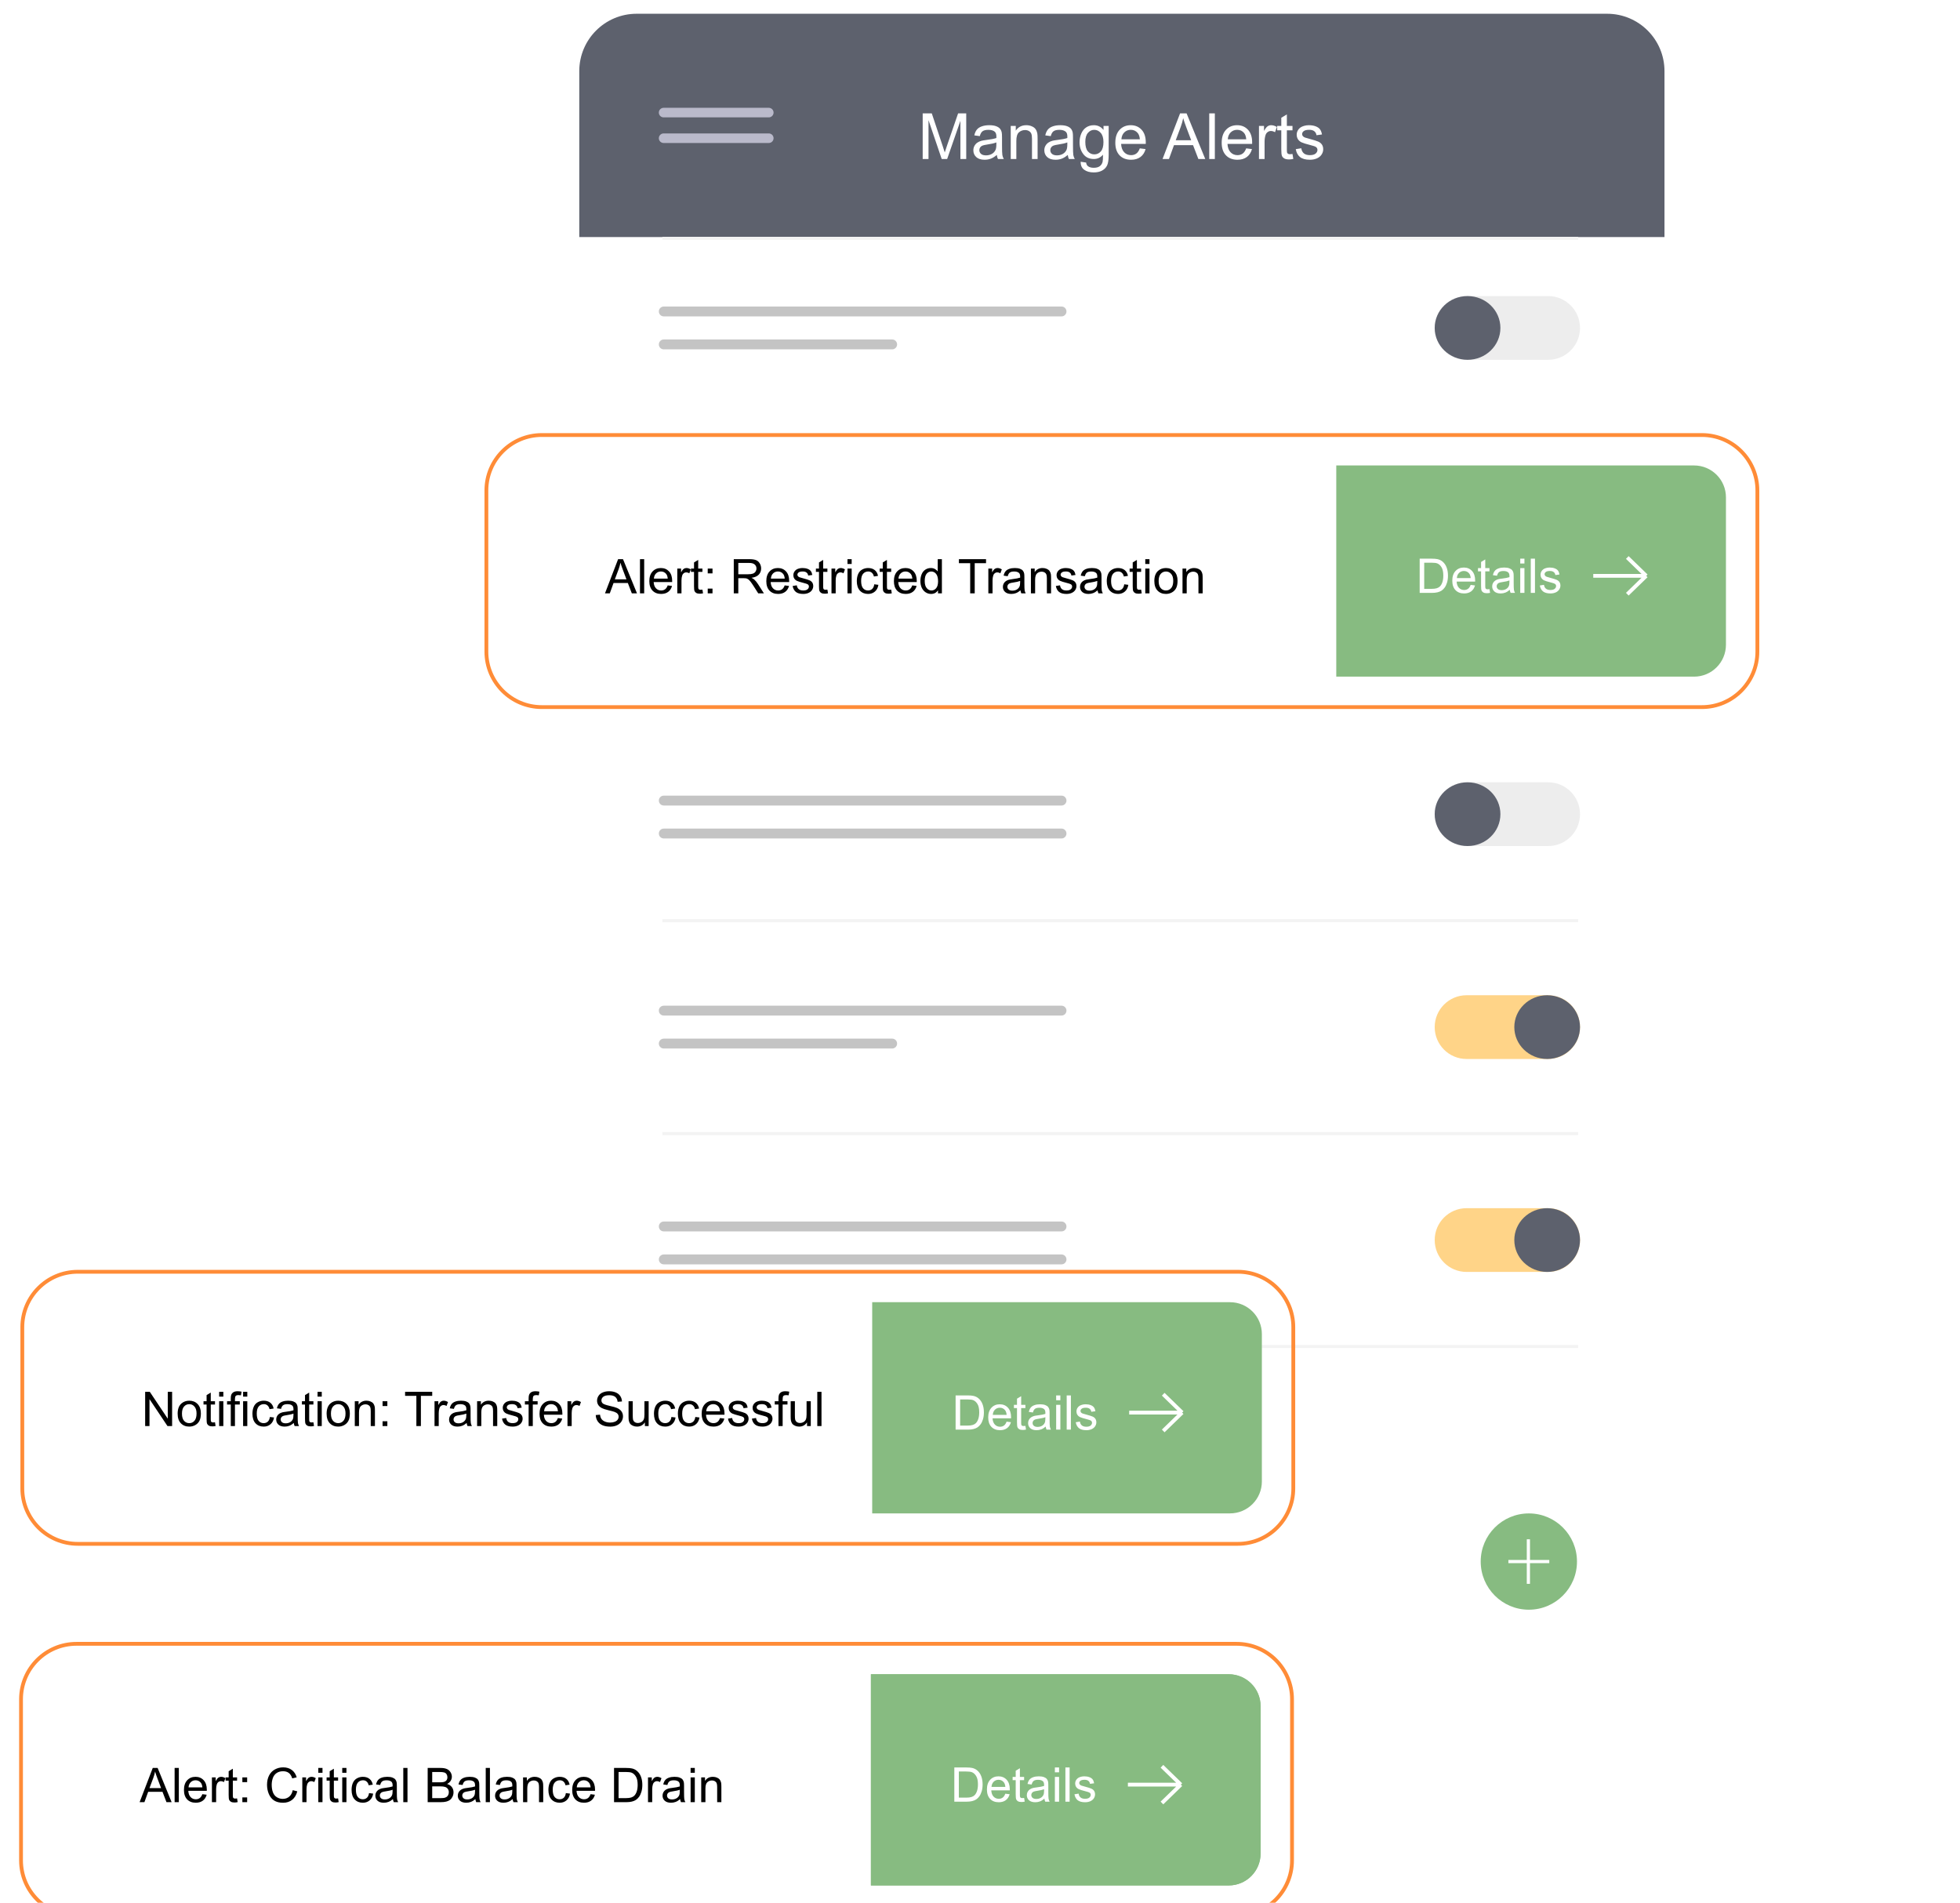 <svg width="615" height="597" viewBox="0 0 615 597" fill="none" xmlns="http://www.w3.org/2000/svg">
<g clip-path="url(#clip0_53_123)">
<g filter="url(#filter0_i_53_123)">
<path d="M504.275 0.316H199.762C189.821 0.316 181.762 8.375 181.762 18.316V513.944C181.762 523.885 189.821 531.944 199.762 531.944H504.275C514.216 531.944 522.275 523.885 522.275 513.944V18.316C522.275 8.375 514.216 0.316 504.275 0.316Z" fill="white"/>
<path d="M181.762 18.316C181.762 8.375 189.821 0.316 199.762 0.316H504.275C514.216 0.316 522.275 8.375 522.275 18.316V70.369H181.762V18.316Z" fill="#5D616D"/>
<path d="M289.517 45.886V31.57H292.369L295.758 41.707C296.07 42.651 296.298 43.357 296.441 43.826C296.604 43.305 296.858 42.54 297.203 41.531L300.631 31.57H303.179V45.886H301.353V33.904L297.193 45.886H295.484L291.343 33.699V45.886H289.517ZM312.779 44.607C312.128 45.161 311.5 45.551 310.894 45.779C310.295 46.007 309.651 46.121 308.961 46.121C307.821 46.121 306.946 45.844 306.334 45.291C305.722 44.731 305.416 44.018 305.416 43.152C305.416 42.644 305.53 42.182 305.758 41.765C305.992 41.342 306.295 41.004 306.666 40.75C307.043 40.496 307.467 40.304 307.935 40.174C308.28 40.082 308.801 39.995 309.498 39.91C310.917 39.741 311.962 39.539 312.633 39.304C312.639 39.064 312.642 38.911 312.642 38.846C312.642 38.129 312.476 37.625 312.144 37.332C311.695 36.935 311.028 36.736 310.142 36.736C309.315 36.736 308.704 36.883 308.306 37.175C307.916 37.462 307.626 37.973 307.437 38.709L305.718 38.474C305.875 37.739 306.132 37.146 306.49 36.697C306.848 36.241 307.366 35.893 308.043 35.652C308.72 35.405 309.504 35.281 310.396 35.281C311.282 35.281 312.001 35.385 312.554 35.593C313.108 35.802 313.515 36.066 313.775 36.385C314.036 36.697 314.218 37.094 314.322 37.576C314.381 37.875 314.41 38.416 314.41 39.197V41.541C314.41 43.175 314.446 44.21 314.517 44.646C314.595 45.076 314.745 45.489 314.967 45.886H313.131C312.948 45.522 312.831 45.096 312.779 44.607ZM312.633 40.681C311.995 40.942 311.037 41.163 309.761 41.346C309.039 41.45 308.528 41.567 308.228 41.697C307.929 41.827 307.698 42.019 307.535 42.273C307.372 42.521 307.291 42.797 307.291 43.103C307.291 43.572 307.467 43.963 307.818 44.275C308.176 44.588 308.697 44.744 309.381 44.744C310.058 44.744 310.66 44.597 311.187 44.304C311.715 44.005 312.102 43.598 312.349 43.084C312.538 42.687 312.633 42.101 312.633 41.326V40.681ZM317.144 45.886V35.515H318.726V36.99C319.488 35.851 320.588 35.281 322.027 35.281C322.652 35.281 323.225 35.395 323.746 35.623C324.273 35.844 324.667 36.137 324.927 36.502C325.188 36.866 325.37 37.299 325.474 37.8C325.539 38.126 325.572 38.696 325.572 39.51V45.886H323.814V39.578C323.814 38.862 323.746 38.328 323.609 37.976C323.472 37.618 323.228 37.335 322.877 37.127C322.532 36.912 322.125 36.804 321.656 36.804C320.907 36.804 320.259 37.042 319.713 37.517C319.172 37.993 318.902 38.894 318.902 40.222V45.886H317.144ZM335.045 44.607C334.394 45.161 333.765 45.551 333.16 45.779C332.561 46.007 331.916 46.121 331.226 46.121C330.087 46.121 329.211 45.844 328.599 45.291C327.987 44.731 327.681 44.018 327.681 43.152C327.681 42.644 327.795 42.182 328.023 41.765C328.258 41.342 328.56 41.004 328.931 40.75C329.309 40.496 329.732 40.304 330.201 40.174C330.546 40.082 331.067 39.995 331.763 39.91C333.183 39.741 334.228 39.539 334.898 39.304C334.905 39.064 334.908 38.911 334.908 38.846C334.908 38.129 334.742 37.625 334.41 37.332C333.961 36.935 333.293 36.736 332.408 36.736C331.581 36.736 330.969 36.883 330.572 37.175C330.181 37.462 329.892 37.973 329.703 38.709L327.984 38.474C328.14 37.739 328.398 37.146 328.756 36.697C329.114 36.241 329.631 35.893 330.308 35.652C330.985 35.405 331.77 35.281 332.662 35.281C333.547 35.281 334.267 35.385 334.82 35.593C335.373 35.802 335.78 36.066 336.041 36.385C336.301 36.697 336.483 37.094 336.588 37.576C336.646 37.875 336.676 38.416 336.676 39.197V41.541C336.676 43.175 336.711 44.21 336.783 44.646C336.861 45.076 337.011 45.489 337.232 45.886H335.396C335.214 45.522 335.097 45.096 335.045 44.607ZM334.898 40.681C334.26 40.942 333.303 41.163 332.027 41.346C331.304 41.45 330.793 41.567 330.494 41.697C330.194 41.827 329.963 42.019 329.801 42.273C329.638 42.521 329.556 42.797 329.556 43.103C329.556 43.572 329.732 43.963 330.084 44.275C330.442 44.588 330.963 44.744 331.646 44.744C332.323 44.744 332.926 44.597 333.453 44.304C333.98 44.005 334.368 43.598 334.615 43.084C334.804 42.687 334.898 42.101 334.898 41.326V40.681ZM339.088 46.746L340.797 47C340.868 47.527 341.067 47.911 341.392 48.152C341.829 48.478 342.424 48.64 343.179 48.64C343.993 48.64 344.621 48.478 345.064 48.152C345.507 47.827 345.806 47.371 345.963 46.785C346.054 46.427 346.096 45.675 346.09 44.529C345.321 45.434 344.364 45.886 343.218 45.886C341.793 45.886 340.689 45.372 339.908 44.343C339.127 43.315 338.736 42.081 338.736 40.642C338.736 39.653 338.915 38.741 339.273 37.908C339.631 37.068 340.149 36.42 340.826 35.965C341.509 35.509 342.31 35.281 343.228 35.281C344.452 35.281 345.461 35.776 346.256 36.765V35.515H347.877V44.48C347.877 46.095 347.711 47.237 347.379 47.908C347.053 48.585 346.532 49.119 345.816 49.51C345.107 49.9 344.231 50.096 343.189 50.096C341.952 50.096 340.953 49.816 340.191 49.256C339.429 48.702 339.062 47.866 339.088 46.746ZM340.543 40.515C340.543 41.876 340.813 42.869 341.353 43.494C341.894 44.119 342.571 44.431 343.384 44.431C344.192 44.431 344.869 44.122 345.416 43.504C345.963 42.879 346.236 41.902 346.236 40.574C346.236 39.304 345.953 38.347 345.386 37.703C344.827 37.058 344.149 36.736 343.355 36.736C342.574 36.736 341.91 37.055 341.363 37.693C340.816 38.325 340.543 39.265 340.543 40.515ZM357.642 42.547L359.459 42.771C359.172 43.832 358.642 44.656 357.867 45.242C357.092 45.828 356.103 46.121 354.898 46.121C353.381 46.121 352.177 45.655 351.285 44.724C350.399 43.787 349.957 42.475 349.957 40.789C349.957 39.044 350.406 37.69 351.304 36.726C352.203 35.763 353.368 35.281 354.801 35.281C356.187 35.281 357.32 35.753 358.199 36.697C359.078 37.641 359.517 38.969 359.517 40.681C359.517 40.786 359.514 40.942 359.508 41.15H351.773C351.838 42.289 352.161 43.162 352.74 43.767C353.319 44.373 354.042 44.675 354.908 44.675C355.552 44.675 356.103 44.506 356.558 44.168C357.014 43.829 357.375 43.289 357.642 42.547ZM351.871 39.705H357.662C357.584 38.832 357.362 38.178 356.998 37.742C356.438 37.065 355.712 36.726 354.82 36.726C354.013 36.726 353.332 36.996 352.779 37.537C352.232 38.077 351.929 38.8 351.871 39.705ZM364.781 45.886L370.279 31.57H372.32L378.179 45.886H376.021L374.351 41.55H368.365L366.793 45.886H364.781ZM368.912 40.008H373.765L372.271 36.043C371.815 34.838 371.477 33.849 371.256 33.074C371.073 33.992 370.816 34.903 370.484 35.808L368.912 40.008ZM379.429 45.886V31.57H381.187V45.886H379.429ZM391.021 42.547L392.838 42.771C392.551 43.832 392.021 44.656 391.246 45.242C390.471 45.828 389.482 46.121 388.277 46.121C386.76 46.121 385.556 45.655 384.664 44.724C383.778 43.787 383.336 42.475 383.336 40.789C383.336 39.044 383.785 37.69 384.683 36.726C385.582 35.763 386.747 35.281 388.179 35.281C389.566 35.281 390.699 35.753 391.578 36.697C392.457 37.641 392.896 38.969 392.896 40.681C392.896 40.786 392.893 40.942 392.886 41.15H385.152C385.217 42.289 385.539 43.162 386.119 43.767C386.698 44.373 387.421 44.675 388.287 44.675C388.931 44.675 389.482 44.506 389.937 44.168C390.393 43.829 390.754 43.289 391.021 42.547ZM385.25 39.705H391.041C390.963 38.832 390.741 38.178 390.377 37.742C389.817 37.065 389.091 36.726 388.199 36.726C387.392 36.726 386.711 36.996 386.158 37.537C385.611 38.077 385.308 38.8 385.25 39.705ZM395.035 45.886V35.515H396.617V37.088C397.021 36.352 397.392 35.867 397.73 35.633C398.075 35.398 398.453 35.281 398.863 35.281C399.455 35.281 400.058 35.47 400.67 35.847L400.064 37.478C399.634 37.224 399.205 37.097 398.775 37.097C398.391 37.097 398.046 37.215 397.74 37.449C397.434 37.677 397.216 37.996 397.086 38.406C396.89 39.031 396.793 39.715 396.793 40.457V45.886H395.035ZM405.552 44.314L405.806 45.867C405.312 45.971 404.869 46.023 404.478 46.023C403.84 46.023 403.345 45.922 402.994 45.721C402.642 45.519 402.395 45.255 402.252 44.929C402.108 44.597 402.037 43.904 402.037 42.849V36.883H400.748V35.515H402.037V32.947L403.785 31.892V35.515H405.552V36.883H403.785V42.947C403.785 43.448 403.814 43.771 403.873 43.914C403.938 44.057 404.039 44.171 404.176 44.256C404.319 44.34 404.521 44.383 404.781 44.383C404.976 44.383 405.233 44.36 405.552 44.314ZM406.578 42.791L408.316 42.517C408.414 43.214 408.684 43.748 409.127 44.119C409.576 44.49 410.201 44.675 411.002 44.675C411.809 44.675 412.408 44.513 412.799 44.187C413.189 43.855 413.384 43.468 413.384 43.025C413.384 42.628 413.212 42.316 412.867 42.088C412.626 41.931 412.027 41.733 411.07 41.492C409.781 41.166 408.886 40.886 408.384 40.652C407.89 40.411 407.512 40.082 407.252 39.666C406.998 39.243 406.871 38.777 406.871 38.269C406.871 37.807 406.975 37.381 407.183 36.99C407.398 36.593 407.688 36.264 408.052 36.004C408.326 35.802 408.697 35.633 409.166 35.496C409.641 35.353 410.149 35.281 410.689 35.281C411.503 35.281 412.216 35.398 412.828 35.633C413.446 35.867 413.902 36.186 414.195 36.59C414.488 36.987 414.69 37.521 414.801 38.191L413.082 38.425C413.004 37.892 412.776 37.475 412.398 37.175C412.027 36.876 411.5 36.726 410.816 36.726C410.009 36.726 409.433 36.86 409.088 37.127C408.743 37.394 408.57 37.706 408.57 38.064C408.57 38.292 408.642 38.497 408.785 38.679C408.928 38.868 409.153 39.025 409.459 39.148C409.634 39.213 410.152 39.363 411.011 39.597C412.255 39.929 413.121 40.203 413.609 40.418C414.104 40.626 414.491 40.932 414.771 41.336C415.051 41.739 415.191 42.241 415.191 42.84C415.191 43.425 415.019 43.979 414.674 44.5C414.335 45.014 413.843 45.414 413.199 45.701C412.554 45.981 411.825 46.121 411.011 46.121C409.664 46.121 408.635 45.841 407.926 45.281C407.222 44.721 406.773 43.891 406.578 42.791Z" fill="white"/>
<path d="M429.269 229.441L426.624 222.041H428.244L430.117 227.518L431.93 222.041H433.515L430.864 229.441H429.269ZM434.075 223.353V222.041H435.494V223.353H434.075ZM434.075 229.441V224.08H435.494V229.441H434.075ZM440.057 227.735L441.471 227.972C441.289 228.49 441.001 228.886 440.607 229.158C440.217 229.428 439.727 229.562 439.138 229.562C438.206 229.562 437.516 229.258 437.069 228.649C436.715 228.161 436.539 227.545 436.539 226.801C436.539 225.912 436.771 225.218 437.235 224.716C437.7 224.211 438.287 223.959 438.997 223.959C439.795 223.959 440.424 224.223 440.885 224.751C441.346 225.276 441.566 226.082 441.546 227.169H437.992C438.002 227.59 438.117 227.918 438.336 228.154C438.554 228.386 438.827 228.502 439.153 228.502C439.376 228.502 439.562 228.442 439.714 228.32C439.865 228.199 439.98 228.004 440.057 227.735ZM440.138 226.301C440.128 225.891 440.022 225.579 439.82 225.367C439.618 225.152 439.372 225.044 439.083 225.044C438.773 225.044 438.517 225.157 438.315 225.382C438.114 225.608 438.014 225.914 438.018 226.301H440.138ZM443.707 229.441L442.011 224.08H443.389L444.393 227.594L445.317 224.08H446.685L447.579 227.594L448.604 224.08H450.002L448.281 229.441H446.918L445.994 225.993L445.085 229.441H443.707ZM453.637 222.041H456.368C456.984 222.041 457.453 222.088 457.776 222.182C458.21 222.31 458.582 222.537 458.892 222.863C459.202 223.19 459.437 223.59 459.599 224.065C459.76 224.536 459.841 225.118 459.841 225.812C459.841 226.421 459.765 226.946 459.614 227.387C459.429 227.925 459.164 228.361 458.821 228.694C458.562 228.946 458.212 229.143 457.771 229.285C457.441 229.389 457 229.441 456.449 229.441H453.637V222.041ZM455.131 223.292V228.194H456.247C456.664 228.194 456.965 228.171 457.15 228.124C457.393 228.063 457.593 227.96 457.751 227.816C457.913 227.671 458.044 227.434 458.145 227.104C458.246 226.771 458.296 226.318 458.296 225.746C458.296 225.174 458.246 224.735 458.145 224.428C458.044 224.122 457.902 223.883 457.721 223.711C457.539 223.54 457.308 223.424 457.029 223.363C456.82 223.316 456.412 223.292 455.802 223.292H455.131ZM464.208 227.735L465.621 227.972C465.439 228.49 465.152 228.886 464.758 229.158C464.367 229.428 463.878 229.562 463.289 229.562C462.357 229.562 461.667 229.258 461.219 228.649C460.866 228.161 460.689 227.545 460.689 226.801C460.689 225.912 460.921 225.218 461.386 224.716C461.85 224.211 462.437 223.959 463.148 223.959C463.945 223.959 464.574 224.223 465.036 224.751C465.497 225.276 465.717 226.082 465.697 227.169H462.143C462.153 227.59 462.267 227.918 462.486 228.154C462.705 228.386 462.978 228.502 463.304 228.502C463.526 228.502 463.713 228.442 463.864 228.32C464.016 228.199 464.13 228.004 464.208 227.735ZM464.288 226.301C464.278 225.891 464.172 225.579 463.97 225.367C463.768 225.152 463.523 225.044 463.233 225.044C462.924 225.044 462.668 225.157 462.466 225.382C462.264 225.608 462.165 225.914 462.168 226.301H464.288ZM469.316 224.08V225.211H468.347V227.371C468.347 227.809 468.356 228.065 468.372 228.139C468.393 228.209 468.435 228.268 468.499 228.315C468.566 228.363 468.647 228.386 468.741 228.386C468.872 228.386 469.062 228.341 469.311 228.25L469.433 229.35C469.103 229.492 468.729 229.562 468.312 229.562C468.056 229.562 467.825 229.52 467.62 229.436C467.415 229.349 467.263 229.238 467.166 229.103C467.072 228.965 467.006 228.78 466.969 228.548C466.939 228.383 466.924 228.05 466.924 227.548V225.211H466.272V224.08H466.924V223.015L468.347 222.187V224.08H469.316ZM471.361 225.716L470.074 225.483C470.218 224.965 470.467 224.581 470.821 224.332C471.174 224.083 471.699 223.959 472.396 223.959C473.028 223.959 473.5 224.035 473.809 224.186C474.119 224.334 474.336 224.524 474.46 224.756C474.588 224.985 474.652 225.408 474.652 226.024L474.637 227.679C474.637 228.151 474.659 228.499 474.703 228.724C474.75 228.946 474.836 229.185 474.96 229.441H473.557C473.52 229.347 473.474 229.207 473.421 229.022C473.397 228.938 473.38 228.882 473.37 228.856C473.128 229.091 472.869 229.268 472.593 229.386C472.317 229.503 472.022 229.562 471.709 229.562C471.157 229.562 470.721 229.413 470.402 229.113C470.085 228.814 469.927 228.435 469.927 227.977C469.927 227.674 470 227.405 470.144 227.169C470.289 226.931 470.491 226.749 470.75 226.624C471.013 226.496 471.39 226.385 471.881 226.291C472.544 226.167 473.003 226.05 473.259 225.943V225.801C473.259 225.529 473.192 225.335 473.057 225.221C472.922 225.103 472.668 225.044 472.295 225.044C472.042 225.044 471.846 225.095 471.704 225.196C471.563 225.293 471.448 225.467 471.361 225.716ZM473.259 226.867C473.077 226.927 472.79 227 472.396 227.084C472.002 227.168 471.745 227.25 471.623 227.331C471.438 227.462 471.346 227.629 471.346 227.831C471.346 228.029 471.42 228.201 471.568 228.346C471.716 228.49 471.904 228.563 472.133 228.563C472.389 228.563 472.633 228.479 472.865 228.31C473.037 228.182 473.15 228.026 473.203 227.841C473.241 227.72 473.259 227.489 473.259 227.149V226.867ZM476.056 223.353V222.041H477.474V223.353H476.056ZM476.056 229.441V224.08H477.474V229.441H476.056ZM478.933 229.441V222.041H480.352V229.441H478.933ZM481.311 227.912L482.734 227.694C482.795 227.97 482.918 228.181 483.103 228.326C483.288 228.467 483.547 228.538 483.88 228.538C484.247 228.538 484.523 228.47 484.708 228.336C484.833 228.241 484.895 228.115 484.895 227.957C484.895 227.849 484.861 227.76 484.794 227.689C484.723 227.622 484.565 227.56 484.32 227.503C483.175 227.25 482.45 227.02 482.144 226.811C481.72 226.522 481.508 226.119 481.508 225.605C481.508 225.14 481.691 224.75 482.058 224.433C482.425 224.117 482.994 223.959 483.764 223.959C484.498 223.959 485.043 224.078 485.4 224.317C485.757 224.556 486.002 224.91 486.137 225.377L484.799 225.625C484.742 225.416 484.633 225.256 484.471 225.145C484.313 225.034 484.086 224.979 483.79 224.979C483.416 224.979 483.148 225.031 482.987 225.135C482.879 225.209 482.825 225.305 482.825 225.423C482.825 225.524 482.872 225.61 482.967 225.68C483.095 225.774 483.535 225.907 484.289 226.079C485.047 226.251 485.575 226.461 485.874 226.71C486.171 226.963 486.319 227.314 486.319 227.765C486.319 228.257 486.113 228.679 485.703 229.032C485.292 229.386 484.685 229.562 483.88 229.562C483.15 229.562 482.571 229.414 482.144 229.118C481.72 228.822 481.442 228.42 481.311 227.912Z" fill="white"/>
<path d="M207.843 284.844L495.179 284.837" stroke="#F3F3F3" stroke-width="0.963"/>
<path d="M207.843 70.781L495.179 70.775" stroke="#F3F3F3" stroke-width="0.963"/>
<path d="M207.843 418.453L495.179 418.447" stroke="#F3F3F3" stroke-width="0.963"/>
<path d="M207.843 351.648L495.179 351.642" stroke="#F3F3F3" stroke-width="0.963"/>
<path d="M333.077 245.621H208.278C207.421 245.621 206.727 246.315 206.727 247.172V247.172C206.727 248.028 207.421 248.723 208.278 248.723H333.077C333.934 248.723 334.628 248.028 334.628 247.172C334.628 246.315 333.934 245.621 333.077 245.621Z" fill="#C4C4C4"/>
<path d="M333.077 255.957H208.278C207.421 255.957 206.727 256.651 206.727 257.508C206.727 258.364 207.421 259.059 208.278 259.059H333.077C333.934 259.059 334.628 258.364 334.628 257.508C334.628 256.651 333.934 255.957 333.077 255.957Z" fill="#C4C4C4"/>
<path d="M333.077 379.238H208.278C207.421 379.238 206.727 379.932 206.727 380.789V380.789C206.727 381.645 207.421 382.34 208.278 382.34H333.077C333.934 382.34 334.628 381.645 334.628 380.789V380.789C334.628 379.932 333.934 379.238 333.077 379.238Z" fill="#C4C4C4"/>
<path d="M333.077 389.574H208.278C207.421 389.574 206.727 390.268 206.727 391.125V391.125C206.727 391.981 207.421 392.676 208.278 392.676H333.077C333.934 392.676 334.628 391.981 334.628 391.125V391.125C334.628 390.268 333.934 389.574 333.077 389.574Z" fill="#C4C4C4"/>
<path d="M333.077 311.519H208.278C207.421 311.519 206.727 312.213 206.727 313.07V313.07C206.727 313.926 207.421 314.621 208.278 314.621H333.077C333.934 314.621 334.628 313.926 334.628 313.07V313.07C334.628 312.213 333.934 311.519 333.077 311.519Z" fill="#C4C4C4"/>
<path d="M279.938 321.855H208.278C207.421 321.855 206.727 322.549 206.727 323.406V323.406C206.727 324.262 207.421 324.957 208.278 324.957H279.938C280.794 324.957 281.489 324.262 281.489 323.406V323.406C281.489 322.549 280.794 321.855 279.938 321.855Z" fill="#C4C4C4"/>
<path d="M333.077 92.168H208.278C207.421 92.168 206.727 92.862 206.727 93.719V93.719C206.727 94.575 207.421 95.269 208.278 95.269H333.077C333.934 95.269 334.628 94.575 334.628 93.719C334.628 92.862 333.934 92.168 333.077 92.168Z" fill="#C4C4C4"/>
<path d="M279.938 102.504H208.278C207.421 102.504 206.727 103.198 206.727 104.055V104.055C206.727 104.911 207.421 105.606 208.278 105.606H279.938C280.794 105.606 281.489 104.911 281.489 104.055C281.489 103.198 280.794 102.504 279.938 102.504Z" fill="#C4C4C4"/>
<g filter="url(#filter1_d_53_123)">
<path d="M531.557 142.031H172.48C166.957 142.031 162.48 146.508 162.48 152.031V198.29C162.48 203.812 166.957 208.29 172.48 208.29H531.557C537.08 208.29 541.557 203.812 541.557 198.29V152.031C541.557 146.508 537.08 142.031 531.557 142.031Z" fill="white"/>
</g>
<path d="M419.289 142.031H531.559C537.082 142.031 541.559 146.508 541.559 152.031V198.289C541.559 203.812 537.082 208.289 531.559 208.289H419.289V142.031Z" fill="#87BB81"/>
<path d="M189.826 182.164L193.949 171.427H195.48L199.875 182.164H198.256L197.003 178.912H192.514L191.334 182.164H189.826ZM192.924 177.755H196.564L195.443 174.781C195.102 173.878 194.848 173.135 194.682 172.554C194.545 173.243 194.352 173.927 194.103 174.605L192.924 177.755ZM200.812 182.164V171.427H202.13V182.164H200.812ZM209.506 179.659L210.868 179.827C210.653 180.623 210.255 181.241 209.674 181.68C209.093 182.12 208.351 182.34 207.448 182.34C206.31 182.34 205.407 181.99 204.738 181.292C204.074 180.589 203.742 179.605 203.742 178.341C203.742 177.032 204.079 176.016 204.752 175.294C205.426 174.571 206.3 174.21 207.375 174.21C208.415 174.21 209.264 174.564 209.923 175.272C210.583 175.98 210.912 176.976 210.912 178.26C210.912 178.338 210.91 178.455 210.905 178.612H205.104C205.153 179.466 205.395 180.12 205.829 180.574C206.264 181.029 206.806 181.256 207.455 181.256C207.938 181.256 208.351 181.129 208.693 180.875C209.035 180.621 209.306 180.216 209.506 179.659ZM205.177 177.528H209.521C209.462 176.873 209.296 176.383 209.022 176.055C208.603 175.548 208.058 175.294 207.389 175.294C206.784 175.294 206.273 175.496 205.858 175.902C205.448 176.307 205.221 176.849 205.177 177.528ZM212.516 182.164V174.385H213.703V175.565C214.005 175.013 214.284 174.649 214.538 174.473C214.796 174.298 215.08 174.21 215.387 174.21C215.832 174.21 216.283 174.351 216.742 174.635L216.288 175.858C215.966 175.667 215.644 175.572 215.321 175.572C215.033 175.572 214.774 175.66 214.545 175.836C214.315 176.007 214.152 176.246 214.054 176.553C213.908 177.022 213.834 177.535 213.834 178.092V182.164H212.516ZM220.404 180.985L220.595 182.149C220.224 182.227 219.892 182.266 219.599 182.266C219.12 182.266 218.749 182.191 218.485 182.039C218.222 181.888 218.036 181.69 217.929 181.446C217.821 181.197 217.768 180.677 217.768 179.886V175.411H216.801V174.385H217.768V172.459L219.079 171.668V174.385H220.404V175.411H219.079V179.959C219.079 180.335 219.101 180.577 219.145 180.684C219.193 180.792 219.269 180.877 219.372 180.941C219.479 181.004 219.63 181.036 219.826 181.036C219.972 181.036 220.165 181.019 220.404 180.985ZM222.067 175.887V174.385H223.568V175.887H222.067ZM222.067 182.164V180.662H223.568V182.164H222.067ZM230.241 182.164V171.427H235.001C235.958 171.427 236.686 171.524 237.184 171.719C237.682 171.91 238.08 172.249 238.378 172.738C238.676 173.226 238.825 173.765 238.825 174.356C238.825 175.118 238.578 175.76 238.085 176.282C237.592 176.805 236.83 177.137 235.8 177.279C236.176 177.459 236.461 177.637 236.657 177.813C237.072 178.194 237.465 178.67 237.836 179.241L239.704 182.164H237.917L236.496 179.93C236.081 179.285 235.739 178.792 235.47 178.45C235.202 178.109 234.96 177.869 234.745 177.733C234.535 177.596 234.32 177.501 234.101 177.447C233.939 177.413 233.676 177.396 233.31 177.396H231.662V182.164H230.241ZM231.662 176.165H234.716C235.365 176.165 235.873 176.099 236.239 175.968C236.605 175.831 236.884 175.616 237.074 175.323C237.265 175.025 237.36 174.703 237.36 174.356C237.36 173.848 237.174 173.431 236.803 173.104C236.437 172.777 235.856 172.613 235.06 172.613H231.662V176.165ZM246.215 179.659L247.577 179.827C247.362 180.623 246.964 181.241 246.383 181.68C245.802 182.12 245.06 182.34 244.157 182.34C243.019 182.34 242.116 181.99 241.447 181.292C240.783 180.589 240.451 179.605 240.451 178.341C240.451 177.032 240.788 176.016 241.461 175.294C242.135 174.571 243.009 174.21 244.083 174.21C245.124 174.21 245.973 174.564 246.632 175.272C247.292 175.98 247.621 176.976 247.621 178.26C247.621 178.338 247.619 178.455 247.614 178.612H241.813C241.862 179.466 242.104 180.12 242.538 180.574C242.973 181.029 243.515 181.256 244.164 181.256C244.647 181.256 245.06 181.129 245.402 180.875C245.744 180.621 246.015 180.216 246.215 179.659ZM241.886 177.528H246.229C246.171 176.873 246.005 176.383 245.731 176.055C245.312 175.548 244.767 175.294 244.098 175.294C243.493 175.294 242.982 175.496 242.567 175.902C242.157 176.307 241.93 176.849 241.886 177.528ZM248.712 179.842L250.016 179.637C250.089 180.159 250.292 180.56 250.624 180.838C250.961 181.116 251.43 181.256 252.03 181.256C252.636 181.256 253.085 181.134 253.378 180.889C253.671 180.64 253.817 180.35 253.817 180.018C253.817 179.72 253.688 179.486 253.429 179.315C253.249 179.198 252.799 179.049 252.082 178.868C251.115 178.624 250.443 178.414 250.067 178.238C249.696 178.057 249.413 177.811 249.218 177.498C249.027 177.181 248.932 176.832 248.932 176.451C248.932 176.104 249.01 175.784 249.167 175.491C249.328 175.194 249.545 174.947 249.818 174.752C250.023 174.6 250.302 174.473 250.653 174.371C251.01 174.263 251.391 174.21 251.796 174.21C252.406 174.21 252.941 174.298 253.4 174.473C253.864 174.649 254.206 174.888 254.425 175.191C254.645 175.489 254.796 175.889 254.879 176.392L253.59 176.568C253.532 176.168 253.361 175.855 253.078 175.631C252.799 175.406 252.404 175.294 251.891 175.294C251.286 175.294 250.854 175.394 250.595 175.594C250.336 175.794 250.207 176.029 250.207 176.297C250.207 176.468 250.26 176.622 250.368 176.759C250.475 176.9 250.644 177.017 250.873 177.11C251.005 177.159 251.393 177.271 252.038 177.447C252.97 177.696 253.62 177.901 253.986 178.062C254.357 178.219 254.647 178.448 254.857 178.751C255.067 179.053 255.172 179.429 255.172 179.879C255.172 180.318 255.043 180.733 254.784 181.124C254.53 181.51 254.162 181.81 253.678 182.025C253.195 182.235 252.648 182.34 252.038 182.34C251.027 182.34 250.255 182.13 249.723 181.71C249.196 181.29 248.859 180.667 248.712 179.842ZM259.618 180.985L259.809 182.149C259.438 182.227 259.105 182.266 258.812 182.266C258.334 182.266 257.963 182.191 257.699 182.039C257.436 181.888 257.25 181.69 257.143 181.446C257.035 181.197 256.981 180.677 256.981 179.886V175.411H256.015V174.385H256.981V172.459L258.292 171.668V174.385H259.618V175.411H258.292V179.959C258.292 180.335 258.314 180.577 258.358 180.684C258.407 180.792 258.483 180.877 258.585 180.941C258.693 181.004 258.844 181.036 259.04 181.036C259.186 181.036 259.379 181.019 259.618 180.985ZM260.9 182.164V174.385H262.086V175.565C262.389 175.013 262.667 174.649 262.921 174.473C263.18 174.298 263.463 174.21 263.771 174.21C264.215 174.21 264.667 174.351 265.126 174.635L264.672 175.858C264.35 175.667 264.027 175.572 263.705 175.572C263.417 175.572 263.158 175.66 262.929 175.836C262.699 176.007 262.536 176.246 262.438 176.553C262.292 177.022 262.218 177.535 262.218 178.092V182.164H260.9ZM265.917 172.943V171.427H267.235V172.943H265.917ZM265.917 182.164V174.385H267.235V182.164H265.917ZM274.325 179.315L275.622 179.483C275.48 180.377 275.116 181.077 274.53 181.585C273.949 182.088 273.234 182.34 272.384 182.34C271.32 182.34 270.463 181.993 269.813 181.3C269.169 180.601 268.847 179.603 268.847 178.304C268.847 177.464 268.986 176.729 269.264 176.099C269.542 175.469 269.965 174.998 270.531 174.686C271.103 174.368 271.723 174.21 272.392 174.21C273.236 174.21 273.927 174.425 274.464 174.854C275.001 175.279 275.346 175.885 275.497 176.671L274.215 176.868C274.093 176.346 273.876 175.953 273.563 175.689C273.256 175.426 272.882 175.294 272.443 175.294C271.779 175.294 271.239 175.533 270.824 176.011C270.409 176.485 270.202 177.237 270.202 178.267C270.202 179.312 270.402 180.072 270.802 180.545C271.203 181.019 271.725 181.256 272.37 181.256C272.887 181.256 273.319 181.097 273.666 180.78C274.013 180.462 274.232 179.974 274.325 179.315ZM279.628 180.985L279.818 182.149C279.447 182.227 279.115 182.266 278.822 182.266C278.344 182.266 277.973 182.191 277.709 182.039C277.445 181.888 277.26 181.69 277.152 181.446C277.045 181.197 276.991 180.677 276.991 179.886V175.411H276.024V174.385H276.991V172.459L278.302 171.668V174.385H279.628V175.411H278.302V179.959C278.302 180.335 278.324 180.577 278.368 180.684C278.417 180.792 278.493 180.877 278.595 180.941C278.703 181.004 278.854 181.036 279.049 181.036C279.196 181.036 279.389 181.019 279.628 180.985ZM286.249 179.659L287.611 179.827C287.396 180.623 286.999 181.241 286.417 181.68C285.836 182.12 285.094 182.34 284.191 182.34C283.053 182.34 282.15 181.99 281.481 181.292C280.817 180.589 280.485 179.605 280.485 178.341C280.485 177.032 280.822 176.016 281.496 175.294C282.169 174.571 283.043 174.21 284.118 174.21C285.158 174.21 286.007 174.564 286.667 175.272C287.326 175.98 287.655 176.976 287.655 178.26C287.655 178.338 287.653 178.455 287.648 178.612H281.847C281.896 179.466 282.138 180.12 282.572 180.574C283.007 181.029 283.549 181.256 284.198 181.256C284.682 181.256 285.094 181.129 285.436 180.875C285.778 180.621 286.049 180.216 286.249 179.659ZM281.92 177.528H286.264C286.205 176.873 286.039 176.383 285.766 176.055C285.346 175.548 284.801 175.294 284.132 175.294C283.527 175.294 283.017 175.496 282.602 175.902C282.191 176.307 281.964 176.849 281.92 177.528ZM294.32 182.164V181.182C293.827 181.954 293.102 182.34 292.145 182.34C291.525 182.34 290.954 182.169 290.431 181.827C289.914 181.485 289.511 181.009 289.223 180.399C288.939 179.783 288.798 179.078 288.798 178.282C288.798 177.506 288.927 176.802 289.186 176.173C289.445 175.538 289.833 175.052 290.351 174.715C290.868 174.378 291.447 174.21 292.086 174.21C292.555 174.21 292.973 174.31 293.339 174.51C293.705 174.705 294.003 174.962 294.232 175.279V171.427H295.543V182.164H294.32ZM290.153 178.282C290.153 179.278 290.363 180.023 290.783 180.516C291.203 181.009 291.698 181.256 292.27 181.256C292.846 181.256 293.334 181.021 293.734 180.552C294.14 180.079 294.342 179.359 294.342 178.392C294.342 177.327 294.137 176.546 293.727 176.048C293.317 175.55 292.812 175.301 292.211 175.301C291.625 175.301 291.134 175.54 290.739 176.019C290.348 176.497 290.153 177.252 290.153 178.282ZM304.42 182.164V172.694H300.883V171.427H309.394V172.694H305.841V182.164H304.42ZM310.119 182.164V174.385H311.305V175.565C311.608 175.013 311.886 174.649 312.14 174.473C312.399 174.298 312.682 174.21 312.99 174.21C313.434 174.21 313.886 174.351 314.345 174.635L313.891 175.858C313.568 175.667 313.246 175.572 312.924 175.572C312.636 175.572 312.377 175.66 312.147 175.836C311.918 176.007 311.754 176.246 311.657 176.553C311.51 177.022 311.437 177.535 311.437 178.092V182.164H310.119ZM320.204 181.204C319.716 181.619 319.245 181.912 318.791 182.083C318.341 182.254 317.858 182.34 317.34 182.34C316.486 182.34 315.829 182.132 315.37 181.717C314.911 181.297 314.682 180.762 314.682 180.113C314.682 179.732 314.767 179.385 314.938 179.073C315.114 178.756 315.341 178.502 315.619 178.311C315.902 178.121 316.22 177.977 316.571 177.879C316.83 177.811 317.221 177.745 317.743 177.681C318.808 177.554 319.591 177.403 320.094 177.227C320.099 177.047 320.102 176.932 320.102 176.883C320.102 176.346 319.977 175.968 319.728 175.748C319.391 175.45 318.891 175.301 318.227 175.301C317.606 175.301 317.147 175.411 316.85 175.631C316.557 175.845 316.339 176.229 316.198 176.781L314.909 176.605C315.026 176.053 315.219 175.609 315.487 175.272C315.756 174.93 316.144 174.669 316.652 174.488C317.16 174.302 317.748 174.21 318.417 174.21C319.081 174.21 319.621 174.288 320.036 174.444C320.451 174.6 320.756 174.798 320.951 175.037C321.146 175.272 321.283 175.57 321.361 175.931C321.405 176.156 321.427 176.561 321.427 177.147V178.905C321.427 180.13 321.454 180.906 321.508 181.234C321.566 181.556 321.679 181.866 321.845 182.164H320.468C320.331 181.89 320.243 181.571 320.204 181.204ZM320.094 178.26C319.616 178.455 318.898 178.621 317.941 178.758C317.399 178.836 317.016 178.924 316.791 179.022C316.566 179.119 316.393 179.263 316.271 179.454C316.149 179.639 316.088 179.847 316.088 180.076C316.088 180.428 316.22 180.721 316.483 180.955C316.752 181.19 317.143 181.307 317.655 181.307C318.163 181.307 318.615 181.197 319.01 180.977C319.406 180.753 319.696 180.448 319.882 180.062C320.023 179.764 320.094 179.324 320.094 178.743V178.26ZM323.478 182.164V174.385H324.665V175.491C325.236 174.637 326.061 174.21 327.14 174.21C327.609 174.21 328.039 174.295 328.429 174.466C328.825 174.632 329.12 174.852 329.315 175.125C329.511 175.399 329.647 175.723 329.726 176.099C329.774 176.344 329.799 176.771 329.799 177.381V182.164H328.48V177.432C328.48 176.895 328.429 176.495 328.327 176.231C328.224 175.963 328.041 175.75 327.777 175.594C327.519 175.433 327.213 175.352 326.862 175.352C326.3 175.352 325.814 175.531 325.404 175.887C324.999 176.243 324.796 176.92 324.796 177.916V182.164H323.478ZM331.3 179.842L332.604 179.637C332.677 180.159 332.88 180.56 333.212 180.838C333.549 181.116 334.018 181.256 334.618 181.256C335.224 181.256 335.673 181.134 335.966 180.889C336.259 180.64 336.405 180.35 336.405 180.018C336.405 179.72 336.276 179.486 336.017 179.315C335.836 179.198 335.387 179.049 334.669 178.868C333.703 178.624 333.031 178.414 332.655 178.238C332.284 178.057 332.001 177.811 331.806 177.498C331.615 177.181 331.52 176.832 331.52 176.451C331.52 176.104 331.598 175.784 331.754 175.491C331.916 175.194 332.133 174.947 332.406 174.752C332.611 174.6 332.89 174.473 333.241 174.371C333.598 174.263 333.979 174.21 334.384 174.21C334.994 174.21 335.529 174.298 335.988 174.473C336.452 174.649 336.793 174.888 337.013 175.191C337.233 175.489 337.384 175.889 337.467 176.392L336.178 176.568C336.12 176.168 335.949 175.855 335.666 175.631C335.387 175.406 334.992 175.294 334.479 175.294C333.874 175.294 333.441 175.394 333.183 175.594C332.924 175.794 332.794 176.029 332.794 176.297C332.794 176.468 332.848 176.622 332.956 176.759C333.063 176.9 333.231 177.017 333.461 177.11C333.593 177.159 333.981 177.271 334.625 177.447C335.558 177.696 336.208 177.901 336.574 178.062C336.945 178.219 337.235 178.448 337.445 178.751C337.655 179.053 337.76 179.429 337.76 179.879C337.76 180.318 337.631 180.733 337.372 181.124C337.118 181.51 336.75 181.81 336.266 182.025C335.783 182.235 335.236 182.34 334.625 182.34C333.615 182.34 332.843 182.13 332.311 181.71C331.784 181.29 331.447 180.667 331.3 179.842ZM344.403 181.204C343.915 181.619 343.444 181.912 342.99 182.083C342.541 182.254 342.057 182.34 341.54 182.34C340.685 182.34 340.028 182.132 339.569 181.717C339.11 181.297 338.881 180.762 338.881 180.113C338.881 179.732 338.966 179.385 339.137 179.073C339.313 178.756 339.54 178.502 339.818 178.311C340.102 178.121 340.419 177.977 340.771 177.879C341.029 177.811 341.42 177.745 341.942 177.681C343.007 177.554 343.791 177.403 344.293 177.227C344.298 177.047 344.301 176.932 344.301 176.883C344.301 176.346 344.176 175.968 343.927 175.748C343.59 175.45 343.09 175.301 342.426 175.301C341.806 175.301 341.347 175.411 341.049 175.631C340.756 175.845 340.539 176.229 340.397 176.781L339.108 176.605C339.225 176.053 339.418 175.609 339.687 175.272C339.955 174.93 340.343 174.669 340.851 174.488C341.359 174.302 341.947 174.21 342.616 174.21C343.28 174.21 343.82 174.288 344.235 174.444C344.65 174.6 344.955 174.798 345.15 175.037C345.346 175.272 345.482 175.57 345.561 175.931C345.604 176.156 345.626 176.561 345.626 177.147V178.905C345.626 180.13 345.653 180.906 345.707 181.234C345.766 181.556 345.878 181.866 346.044 182.164H344.667C344.53 181.89 344.442 181.571 344.403 181.204ZM344.293 178.26C343.815 178.455 343.097 178.621 342.14 178.758C341.598 178.836 341.215 178.924 340.99 179.022C340.766 179.119 340.592 179.263 340.47 179.454C340.348 179.639 340.287 179.847 340.287 180.076C340.287 180.428 340.419 180.721 340.683 180.955C340.951 181.19 341.342 181.307 341.854 181.307C342.362 181.307 342.814 181.197 343.209 180.977C343.605 180.753 343.896 180.448 344.081 180.062C344.223 179.764 344.293 179.324 344.293 178.743V178.26ZM352.753 179.315L354.049 179.483C353.908 180.377 353.544 181.077 352.958 181.585C352.377 182.088 351.662 182.34 350.812 182.34C349.748 182.34 348.891 181.993 348.241 181.3C347.597 180.601 347.274 179.603 347.274 178.304C347.274 177.464 347.414 176.729 347.692 176.099C347.97 175.469 348.393 174.998 348.959 174.686C349.53 174.368 350.15 174.21 350.819 174.21C351.664 174.21 352.355 174.425 352.892 174.854C353.429 175.279 353.773 175.885 353.925 176.671L352.643 176.868C352.521 176.346 352.304 175.953 351.991 175.689C351.684 175.426 351.31 175.294 350.871 175.294C350.207 175.294 349.667 175.533 349.252 176.011C348.837 176.485 348.629 177.237 348.629 178.267C348.629 179.312 348.83 180.072 349.23 180.545C349.63 181.019 350.153 181.256 350.797 181.256C351.315 181.256 351.747 181.097 352.094 180.78C352.44 180.462 352.66 179.974 352.753 179.315ZM358.056 180.985L358.246 182.149C357.875 182.227 357.543 182.266 357.25 182.266C356.771 182.266 356.4 182.191 356.137 182.039C355.873 181.888 355.688 181.69 355.58 181.446C355.473 181.197 355.419 180.677 355.419 179.886V175.411H354.452V174.385H355.419V172.459L356.73 171.668V174.385H358.056V175.411H356.73V179.959C356.73 180.335 356.752 180.577 356.796 180.684C356.845 180.792 356.92 180.877 357.023 180.941C357.13 181.004 357.282 181.036 357.477 181.036C357.624 181.036 357.816 181.019 358.056 180.985ZM359.359 172.943V171.427H360.678V172.943H359.359ZM359.359 182.164V174.385H360.678V182.164H359.359ZM362.201 178.275C362.201 176.834 362.602 175.767 363.402 175.074C364.071 174.498 364.887 174.21 365.849 174.21C366.918 174.21 367.792 174.561 368.471 175.264C369.149 175.963 369.489 176.929 369.489 178.165C369.489 179.166 369.337 179.954 369.035 180.531C368.737 181.102 368.3 181.546 367.724 181.864C367.152 182.181 366.527 182.34 365.849 182.34C364.76 182.34 363.878 181.99 363.205 181.292C362.536 180.594 362.201 179.588 362.201 178.275ZM363.556 178.275C363.556 179.271 363.773 180.018 364.208 180.516C364.643 181.009 365.189 181.256 365.849 181.256C366.503 181.256 367.047 181.007 367.482 180.509C367.917 180.01 368.134 179.251 368.134 178.231C368.134 177.269 367.914 176.541 367.475 176.048C367.04 175.55 366.498 175.301 365.849 175.301C365.189 175.301 364.643 175.548 364.208 176.041C363.773 176.534 363.556 177.279 363.556 178.275ZM371.042 182.164V174.385H372.228V175.491C372.799 174.637 373.625 174.21 374.704 174.21C375.172 174.21 375.602 174.295 375.993 174.466C376.388 174.632 376.684 174.852 376.879 175.125C377.074 175.399 377.211 175.723 377.289 176.099C377.338 176.344 377.362 176.771 377.362 177.381V182.164H376.044V177.432C376.044 176.895 375.993 176.495 375.89 176.231C375.788 175.963 375.604 175.75 375.341 175.594C375.082 175.433 374.777 175.352 374.425 175.352C373.864 175.352 373.378 175.531 372.968 175.887C372.562 176.243 372.36 176.92 372.36 177.916V182.164H371.042Z" fill="black"/>
<path d="M445.462 182.011V171.274H449.161C449.996 171.274 450.633 171.325 451.072 171.428C451.688 171.57 452.212 171.826 452.647 172.197C453.213 172.676 453.636 173.288 453.914 174.035C454.197 174.778 454.339 175.627 454.339 176.584C454.339 177.4 454.244 178.122 454.053 178.752C453.863 179.382 453.619 179.905 453.321 180.32C453.023 180.73 452.696 181.054 452.339 181.294C451.988 181.528 451.561 181.706 451.058 181.828C450.56 181.95 449.986 182.011 449.336 182.011H445.462ZM446.883 180.744H449.175C449.883 180.744 450.438 180.678 450.838 180.547C451.243 180.415 451.565 180.229 451.805 179.99C452.142 179.653 452.403 179.201 452.588 178.635C452.779 178.064 452.874 177.373 452.874 176.562C452.874 175.439 452.688 174.577 452.317 173.977C451.951 173.371 451.504 172.966 450.977 172.761C450.596 172.615 449.983 172.541 449.139 172.541H446.883V180.744ZM461.458 179.507L462.82 179.675C462.605 180.471 462.208 181.089 461.626 181.528C461.045 181.968 460.303 182.187 459.4 182.187C458.262 182.187 457.359 181.838 456.69 181.14C456.026 180.437 455.694 179.453 455.694 178.188C455.694 176.88 456.031 175.864 456.705 175.141C457.378 174.419 458.252 174.057 459.327 174.057C460.367 174.057 461.216 174.411 461.875 175.119C462.535 175.827 462.864 176.823 462.864 178.108C462.864 178.186 462.862 178.303 462.857 178.459H457.056C457.105 179.314 457.347 179.968 457.781 180.422C458.216 180.876 458.758 181.103 459.407 181.103C459.891 181.103 460.303 180.976 460.645 180.722C460.987 180.469 461.258 180.063 461.458 179.507ZM457.129 177.375H461.473C461.414 176.721 461.248 176.23 460.975 175.903C460.555 175.395 460.01 175.141 459.341 175.141C458.736 175.141 458.226 175.344 457.811 175.749C457.4 176.155 457.173 176.697 457.129 177.375ZM467.361 180.832L467.552 181.997C467.181 182.075 466.849 182.114 466.556 182.114C466.077 182.114 465.706 182.038 465.442 181.887C465.179 181.736 464.993 181.538 464.886 181.294C464.778 181.045 464.725 180.525 464.725 179.734V175.259H463.758V174.233H464.725V172.307L466.036 171.516V174.233H467.361V175.259H466.036V179.807C466.036 180.183 466.058 180.425 466.102 180.532C466.15 180.639 466.226 180.725 466.329 180.788C466.436 180.852 466.587 180.884 466.783 180.884C466.929 180.884 467.122 180.866 467.361 180.832ZM473.733 181.052C473.245 181.467 472.774 181.76 472.32 181.931C471.871 182.102 471.387 182.187 470.87 182.187C470.015 182.187 469.358 181.98 468.899 181.565C468.44 181.145 468.211 180.61 468.211 179.961C468.211 179.58 468.296 179.233 468.467 178.921C468.643 178.603 468.87 178.349 469.148 178.159C469.432 177.969 469.749 177.824 470.101 177.727C470.359 177.658 470.75 177.593 471.272 177.529C472.337 177.402 473.121 177.251 473.624 177.075C473.628 176.894 473.631 176.78 473.631 176.731C473.631 176.194 473.506 175.815 473.257 175.595C472.92 175.298 472.42 175.149 471.756 175.149C471.136 175.149 470.677 175.259 470.379 175.478C470.086 175.693 469.869 176.076 469.727 176.628L468.438 176.452C468.555 175.901 468.748 175.456 469.017 175.119C469.285 174.778 469.673 174.516 470.181 174.336C470.689 174.15 471.277 174.057 471.946 174.057C472.61 174.057 473.15 174.135 473.565 174.292C473.98 174.448 474.285 174.646 474.48 174.885C474.676 175.119 474.812 175.417 474.891 175.779C474.935 176.003 474.957 176.408 474.957 176.994V178.752C474.957 179.978 474.983 180.754 475.037 181.081C475.096 181.404 475.208 181.714 475.374 182.011H473.997C473.86 181.738 473.772 181.418 473.733 181.052ZM473.624 178.108C473.145 178.303 472.427 178.469 471.47 178.606C470.928 178.684 470.545 178.772 470.32 178.869C470.096 178.967 469.922 179.111 469.8 179.302C469.678 179.487 469.617 179.695 469.617 179.924C469.617 180.276 469.749 180.569 470.013 180.803C470.281 181.037 470.672 181.155 471.185 181.155C471.692 181.155 472.144 181.045 472.54 180.825C472.935 180.6 473.226 180.295 473.411 179.909C473.553 179.612 473.624 179.172 473.624 178.591V178.108ZM477.015 172.79V171.274H478.333V172.79H477.015ZM477.015 182.011V174.233H478.333V182.011H477.015ZM480.318 182.011V171.274H481.636V182.011H480.318ZM483.16 179.69L484.463 179.485C484.537 180.007 484.739 180.407 485.071 180.686C485.408 180.964 485.877 181.103 486.478 181.103C487.083 181.103 487.532 180.981 487.825 180.737C488.118 180.488 488.265 180.198 488.265 179.865C488.265 179.568 488.135 179.333 487.876 179.162C487.696 179.045 487.247 178.896 486.529 178.716C485.562 178.471 484.891 178.261 484.515 178.086C484.144 177.905 483.86 177.658 483.665 177.346C483.475 177.029 483.379 176.679 483.379 176.299C483.379 175.952 483.458 175.632 483.614 175.339C483.775 175.041 483.992 174.795 484.266 174.599C484.471 174.448 484.749 174.321 485.101 174.219C485.457 174.111 485.838 174.057 486.243 174.057C486.854 174.057 487.388 174.145 487.847 174.321C488.311 174.497 488.653 174.736 488.873 175.039C489.092 175.337 489.244 175.737 489.327 176.24L488.038 176.416C487.979 176.015 487.808 175.703 487.525 175.478C487.247 175.254 486.851 175.141 486.338 175.141C485.733 175.141 485.301 175.241 485.042 175.442C484.783 175.642 484.654 175.876 484.654 176.145C484.654 176.316 484.708 176.469 484.815 176.606C484.922 176.748 485.091 176.865 485.32 176.958C485.452 177.007 485.84 177.119 486.485 177.295C487.417 177.544 488.067 177.749 488.433 177.91C488.804 178.066 489.095 178.296 489.305 178.598C489.515 178.901 489.62 179.277 489.62 179.726C489.62 180.166 489.49 180.581 489.231 180.971C488.978 181.357 488.609 181.657 488.125 181.872C487.642 182.082 487.095 182.187 486.485 182.187C485.474 182.187 484.703 181.977 484.17 181.557C483.643 181.137 483.306 180.515 483.16 179.69Z" fill="white"/>
<path d="M499.926 176.664H516.542M516.542 176.664L510.608 170.908M516.542 176.664L510.608 182.42" stroke="white" stroke-width="1.194"/>
<path d="M534.019 132.483H170.019C160.408 132.483 152.616 140.275 152.616 149.886V200.44C152.616 210.051 160.408 217.843 170.019 217.843H534.019C543.63 217.843 551.422 210.051 551.422 200.44V149.886C551.422 140.275 543.63 132.483 534.019 132.483Z" stroke="#FF8C37" stroke-width="1.194"/>
<path d="M485.77 241.433H460.172C454.649 241.433 450.172 245.91 450.172 251.433C450.172 256.956 454.649 261.433 460.172 261.433H485.77C491.292 261.433 495.77 256.956 495.77 251.433C495.77 245.91 491.292 241.433 485.77 241.433Z" fill="#EDEDED"/>
<path d="M485.77 375.051H460.172C454.649 375.051 450.172 379.528 450.172 385.051C450.172 390.574 454.649 395.051 460.172 395.051H485.77C491.292 395.051 495.77 390.574 495.77 385.051C495.77 379.528 491.292 375.051 485.77 375.051Z" fill="#FFD488"/>
<path d="M485.77 308.242H460.172C454.649 308.242 450.172 312.719 450.172 318.242C450.172 323.765 454.649 328.242 460.172 328.242H485.77C491.292 328.242 495.77 323.765 495.77 318.242C495.77 312.719 491.292 308.242 485.77 308.242Z" fill="#FFD488"/>
<path d="M485.77 88.886H460.172C454.649 88.886 450.172 93.364 450.172 98.886C450.172 104.409 454.649 108.886 460.172 108.886H485.77C491.292 108.886 495.77 104.409 495.77 98.886C495.77 93.364 491.292 88.886 485.77 88.886Z" fill="#EDEDED"/>
<path d="M460.481 261.433C466.175 261.433 470.79 256.956 470.79 251.433C470.79 245.91 466.175 241.433 460.481 241.433C454.787 241.433 450.172 245.91 450.172 251.433C450.172 256.956 454.787 261.433 460.481 261.433Z" fill="#5D616D"/>
<path d="M460.481 108.886C466.175 108.886 470.79 104.409 470.79 98.886C470.79 93.364 466.175 88.886 460.481 88.886C454.787 88.886 450.172 93.364 450.172 98.886C450.172 104.409 454.787 108.886 460.481 108.886Z" fill="#5D616D"/>
<path d="M485.462 395.051C491.156 395.051 495.771 390.574 495.771 385.051C495.771 379.528 491.156 375.051 485.462 375.051C479.768 375.051 475.153 379.528 475.153 385.051C475.153 390.574 479.768 395.051 485.462 395.051Z" fill="#5D616D"/>
<path d="M485.462 328.242C491.156 328.242 495.771 323.765 495.771 318.242C495.771 312.719 491.156 308.242 485.462 308.242C479.768 308.242 475.153 312.719 475.153 318.242C475.153 323.765 479.768 328.242 485.462 328.242Z" fill="#5D616D"/>
<g filter="url(#filter2_d_53_123)">
<path d="M385.538 521.274H26.461C20.938 521.274 16.461 525.751 16.461 531.274V577.532C16.461 583.055 20.938 587.532 26.461 587.532H385.538C391.061 587.532 395.538 583.055 395.538 577.532V531.274C395.538 525.751 391.061 521.274 385.538 521.274Z" fill="white"/>
</g>
<path d="M273.27 521.274H385.54C391.063 521.274 395.54 525.752 395.54 531.274V577.533C395.54 583.056 391.063 587.533 385.54 587.533H273.27V521.274Z" fill="#87BB81"/>
<path d="M273.27 521.274H385.54C391.063 521.274 395.54 525.752 395.54 531.274V577.533C395.54 583.056 391.063 587.533 385.54 587.533H273.27V521.274Z" fill="#87BB81"/>
<path d="M43.806 561.407L47.93 550.67H49.46L53.855 561.407H52.236L50.984 558.155H46.494L45.315 561.407H43.806ZM46.904 556.998H50.544L49.424 554.024C49.082 553.121 48.828 552.379 48.662 551.798C48.525 552.486 48.333 553.17 48.083 553.849L46.904 556.998ZM54.792 561.407V550.67H56.111V561.407H54.792ZM63.486 558.902L64.849 559.071C64.634 559.867 64.236 560.484 63.655 560.924C63.074 561.363 62.332 561.583 61.428 561.583C60.291 561.583 59.387 561.234 58.718 560.536C58.054 559.833 57.722 558.849 57.722 557.584C57.722 556.275 58.059 555.26 58.733 554.537C59.407 553.814 60.281 553.453 61.355 553.453C62.395 553.453 63.245 553.807 63.904 554.515C64.563 555.223 64.893 556.219 64.893 557.503C64.893 557.582 64.89 557.699 64.885 557.855H59.084C59.133 558.709 59.375 559.364 59.81 559.818C60.244 560.272 60.786 560.499 61.436 560.499C61.919 560.499 62.332 560.372 62.673 560.118C63.015 559.864 63.286 559.459 63.486 558.902ZM59.158 556.771H63.501C63.442 556.117 63.276 555.626 63.003 555.299C62.583 554.791 62.039 554.537 61.37 554.537C60.764 554.537 60.254 554.74 59.839 555.145C59.429 555.55 59.202 556.092 59.158 556.771ZM66.497 561.407V553.629H67.683V554.808C67.986 554.256 68.264 553.893 68.518 553.717C68.777 553.541 69.06 553.453 69.368 553.453C69.812 553.453 70.264 553.595 70.723 553.878L70.269 555.101C69.946 554.911 69.624 554.815 69.302 554.815C69.014 554.815 68.755 554.903 68.525 555.079C68.296 555.25 68.132 555.489 68.035 555.797C67.888 556.266 67.815 556.778 67.815 557.335V561.407H66.497ZM74.385 560.228L74.575 561.393C74.204 561.471 73.872 561.51 73.579 561.51C73.101 561.51 72.729 561.434 72.466 561.283C72.202 561.131 72.017 560.934 71.909 560.689C71.802 560.44 71.748 559.92 71.748 559.129V554.654H70.781V553.629H71.748V551.703L73.059 550.912V553.629H74.385V554.654H73.059V559.203C73.059 559.579 73.081 559.82 73.125 559.928C73.174 560.035 73.25 560.121 73.352 560.184C73.459 560.248 73.611 560.279 73.806 560.279C73.953 560.279 74.146 560.262 74.385 560.228ZM76.047 555.13V553.629H77.549V555.13H76.047ZM76.047 561.407V559.906H77.549V561.407H76.047ZM91.86 557.643L93.281 558.001C92.983 559.168 92.446 560.06 91.67 560.675C90.898 561.285 89.954 561.59 88.835 561.59C87.678 561.59 86.736 561.356 86.008 560.887C85.286 560.414 84.734 559.73 84.353 558.836C83.977 557.943 83.789 556.983 83.789 555.958C83.789 554.84 84.001 553.866 84.426 553.036C84.856 552.201 85.464 551.568 86.25 551.139C87.041 550.704 87.91 550.487 88.857 550.487C89.932 550.487 90.835 550.76 91.567 551.307C92.3 551.854 92.81 552.623 93.098 553.614L91.699 553.944C91.45 553.163 91.089 552.594 90.615 552.237C90.142 551.881 89.546 551.703 88.828 551.703C88.003 551.703 87.312 551.9 86.755 552.296C86.204 552.691 85.815 553.224 85.591 553.893C85.366 554.557 85.254 555.243 85.254 555.951C85.254 556.864 85.386 557.662 85.649 558.346C85.918 559.024 86.333 559.532 86.895 559.869C87.456 560.206 88.064 560.375 88.718 560.375C89.514 560.375 90.188 560.145 90.74 559.686C91.292 559.227 91.665 558.546 91.86 557.643ZM94.856 561.407V553.629H96.042V554.808C96.345 554.256 96.624 553.893 96.877 553.717C97.136 553.541 97.419 553.453 97.727 553.453C98.171 553.453 98.623 553.595 99.082 553.878L98.628 555.101C98.306 554.911 97.983 554.815 97.661 554.815C97.373 554.815 97.114 554.903 96.885 555.079C96.655 555.25 96.492 555.489 96.394 555.797C96.248 556.266 96.174 556.778 96.174 557.335V561.407H94.856ZM99.873 552.186V550.67H101.191V552.186H99.873ZM99.873 561.407V553.629H101.191V561.407H99.873ZM106.084 560.228L106.274 561.393C105.903 561.471 105.571 561.51 105.278 561.51C104.8 561.51 104.429 561.434 104.165 561.283C103.901 561.131 103.716 560.934 103.608 560.689C103.501 560.44 103.447 559.92 103.447 559.129V554.654H102.48V553.629H103.447V551.703L104.758 550.912V553.629H106.084V554.654H104.758V559.203C104.758 559.579 104.78 559.82 104.824 559.928C104.873 560.035 104.949 560.121 105.051 560.184C105.159 560.248 105.31 560.279 105.505 560.279C105.652 560.279 105.845 560.262 106.084 560.228ZM107.388 552.186V550.67H108.706V552.186H107.388ZM107.388 561.407V553.629H108.706V561.407H107.388ZM115.796 558.558L117.092 558.727C116.951 559.62 116.587 560.321 116.001 560.829C115.42 561.332 114.705 561.583 113.855 561.583C112.791 561.583 111.934 561.236 111.284 560.543C110.64 559.845 110.317 558.846 110.317 557.547C110.317 556.708 110.457 555.973 110.735 555.343C111.013 554.713 111.436 554.242 112.002 553.929C112.573 553.612 113.193 553.453 113.862 553.453C114.707 553.453 115.398 553.668 115.935 554.098C116.472 554.522 116.816 555.128 116.968 555.914L115.686 556.112C115.564 555.589 115.347 555.196 115.034 554.933C114.727 554.669 114.353 554.537 113.914 554.537C113.25 554.537 112.71 554.776 112.295 555.255C111.88 555.729 111.672 556.48 111.672 557.511C111.672 558.556 111.873 559.315 112.273 559.789C112.673 560.262 113.196 560.499 113.84 560.499C114.358 560.499 114.79 560.34 115.137 560.023C115.483 559.706 115.703 559.217 115.796 558.558ZM123.296 560.448C122.808 560.863 122.336 561.156 121.882 561.327C121.433 561.498 120.95 561.583 120.432 561.583C119.578 561.583 118.921 561.375 118.462 560.96C118.003 560.541 117.773 560.006 117.773 559.356C117.773 558.976 117.859 558.629 118.03 558.316C118.206 557.999 118.433 557.745 118.711 557.555C118.994 557.364 119.312 557.22 119.663 557.123C119.922 557.054 120.312 556.988 120.835 556.925C121.899 556.798 122.683 556.646 123.186 556.471C123.191 556.29 123.193 556.175 123.193 556.126C123.193 555.589 123.069 555.211 122.82 554.991C122.483 554.693 121.982 554.544 121.318 554.544C120.698 554.544 120.239 554.654 119.941 554.874C119.648 555.089 119.431 555.472 119.29 556.024L118 555.848C118.118 555.296 118.311 554.852 118.579 554.515C118.848 554.173 119.236 553.912 119.744 553.731C120.251 553.546 120.84 553.453 121.509 553.453C122.173 553.453 122.712 553.531 123.127 553.688C123.542 553.844 123.848 554.042 124.043 554.281C124.238 554.515 124.375 554.813 124.453 555.174C124.497 555.399 124.519 555.804 124.519 556.39V558.148C124.519 559.374 124.546 560.15 124.6 560.477C124.658 560.799 124.771 561.109 124.937 561.407H123.56C123.423 561.134 123.335 560.814 123.296 560.448ZM123.186 557.503C122.708 557.699 121.99 557.865 121.033 558.001C120.491 558.08 120.107 558.167 119.883 558.265C119.658 558.363 119.485 558.507 119.363 558.697C119.241 558.883 119.18 559.09 119.18 559.32C119.18 559.671 119.312 559.964 119.575 560.199C119.844 560.433 120.234 560.55 120.747 560.55C121.255 560.55 121.707 560.44 122.102 560.221C122.498 559.996 122.788 559.691 122.974 559.305C123.115 559.007 123.186 558.568 123.186 557.987V557.503ZM126.541 561.407V550.67H127.859V561.407H126.541ZM134.194 561.407V550.67H138.223C139.043 550.67 139.7 550.78 140.193 551C140.691 551.214 141.079 551.549 141.357 552.003C141.641 552.452 141.782 552.923 141.782 553.417C141.782 553.875 141.658 554.308 141.409 554.713C141.16 555.118 140.784 555.445 140.281 555.694C140.93 555.885 141.428 556.209 141.775 556.668C142.126 557.127 142.302 557.669 142.302 558.294C142.302 558.797 142.195 559.266 141.98 559.701C141.77 560.13 141.509 560.462 141.196 560.697C140.884 560.931 140.491 561.109 140.017 561.231C139.548 561.349 138.972 561.407 138.289 561.407H134.194ZM135.615 555.182H137.937C138.567 555.182 139.019 555.14 139.292 555.057C139.653 554.95 139.924 554.771 140.105 554.522C140.291 554.273 140.383 553.961 140.383 553.585C140.383 553.229 140.298 552.916 140.127 552.647C139.956 552.374 139.712 552.188 139.395 552.091C139.077 551.988 138.533 551.937 137.761 551.937H135.615V555.182ZM135.615 560.14H138.289C138.748 560.14 139.07 560.123 139.255 560.089C139.583 560.03 139.856 559.933 140.076 559.796C140.295 559.659 140.476 559.461 140.618 559.203C140.759 558.939 140.83 558.636 140.83 558.294C140.83 557.894 140.728 557.547 140.522 557.254C140.317 556.957 140.032 556.749 139.666 556.632C139.304 556.51 138.782 556.449 138.098 556.449H135.615V560.14ZM149.165 560.448C148.677 560.863 148.206 561.156 147.751 561.327C147.302 561.498 146.819 561.583 146.301 561.583C145.447 561.583 144.79 561.375 144.331 560.96C143.872 560.541 143.643 560.006 143.643 559.356C143.643 558.976 143.728 558.629 143.899 558.316C144.075 557.999 144.302 557.745 144.58 557.555C144.863 557.364 145.181 557.22 145.532 557.123C145.791 557.054 146.182 556.988 146.704 556.925C147.769 556.798 148.552 556.646 149.055 556.471C149.06 556.29 149.062 556.175 149.062 556.126C149.062 555.589 148.938 555.211 148.689 554.991C148.352 554.693 147.852 554.544 147.188 554.544C146.567 554.544 146.108 554.654 145.811 554.874C145.518 555.089 145.3 555.472 145.159 556.024L143.87 555.848C143.987 555.296 144.18 554.852 144.448 554.515C144.717 554.173 145.105 553.912 145.613 553.731C146.121 553.546 146.709 553.453 147.378 553.453C148.042 553.453 148.582 553.531 148.997 553.688C149.412 553.844 149.717 554.042 149.912 554.281C150.107 554.515 150.244 554.813 150.322 555.174C150.366 555.399 150.388 555.804 150.388 556.39V558.148C150.388 559.374 150.415 560.15 150.469 560.477C150.527 560.799 150.64 561.109 150.806 561.407H149.429C149.292 561.134 149.204 560.814 149.165 560.448ZM149.055 557.503C148.577 557.699 147.859 557.865 146.902 558.001C146.36 558.08 145.977 558.167 145.752 558.265C145.527 558.363 145.354 558.507 145.232 558.697C145.11 558.883 145.049 559.09 145.049 559.32C145.049 559.671 145.181 559.964 145.444 560.199C145.713 560.433 146.104 560.55 146.616 560.55C147.124 560.55 147.576 560.44 147.971 560.221C148.367 559.996 148.657 559.691 148.843 559.305C148.984 559.007 149.055 558.568 149.055 557.987V557.503ZM152.41 561.407V550.67H153.728V561.407H152.41ZM160.854 560.448C160.366 560.863 159.895 561.156 159.441 561.327C158.992 561.498 158.508 561.583 157.991 561.583C157.136 561.583 156.479 561.375 156.021 560.96C155.562 560.541 155.332 560.006 155.332 559.356C155.332 558.976 155.417 558.629 155.588 558.316C155.764 557.999 155.991 557.745 156.27 557.555C156.553 557.364 156.87 557.22 157.222 557.123C157.48 557.054 157.871 556.988 158.394 556.925C159.458 556.798 160.242 556.646 160.745 556.471C160.75 556.29 160.752 556.175 160.752 556.126C160.752 555.589 160.627 555.211 160.378 554.991C160.042 554.693 159.541 554.544 158.877 554.544C158.257 554.544 157.798 554.654 157.5 554.874C157.207 555.089 156.99 555.472 156.848 556.024L155.559 555.848C155.676 555.296 155.869 554.852 156.138 554.515C156.406 554.173 156.794 553.912 157.302 553.731C157.81 553.546 158.398 553.453 159.067 553.453C159.731 553.453 160.271 553.531 160.686 553.688C161.101 553.844 161.406 554.042 161.602 554.281C161.797 554.515 161.934 554.813 162.012 555.174C162.056 555.399 162.078 555.804 162.078 556.39V558.148C162.078 559.374 162.104 560.15 162.158 560.477C162.217 560.799 162.329 561.109 162.495 561.407H161.118C160.981 561.134 160.894 560.814 160.854 560.448ZM160.745 557.503C160.266 557.699 159.548 557.865 158.591 558.001C158.049 558.08 157.666 558.167 157.441 558.265C157.217 558.363 157.043 558.507 156.921 558.697C156.799 558.883 156.738 559.09 156.738 559.32C156.738 559.671 156.87 559.964 157.134 560.199C157.402 560.433 157.793 560.55 158.306 560.55C158.813 560.55 159.265 560.44 159.661 560.221C160.056 559.996 160.347 559.691 160.532 559.305C160.674 559.007 160.745 558.568 160.745 557.987V557.503ZM164.128 561.407V553.629H165.315V554.735C165.886 553.88 166.711 553.453 167.791 553.453C168.259 553.453 168.689 553.539 169.08 553.709C169.475 553.875 169.771 554.095 169.966 554.369C170.161 554.642 170.298 554.967 170.376 555.343C170.425 555.587 170.449 556.014 170.449 556.625V561.407H169.131V556.676C169.131 556.139 169.08 555.738 168.977 555.475C168.875 555.206 168.691 554.994 168.428 554.837C168.169 554.676 167.864 554.596 167.512 554.596C166.951 554.596 166.465 554.774 166.055 555.13C165.649 555.487 165.447 556.163 165.447 557.159V561.407H164.128ZM177.554 558.558L178.85 558.727C178.708 559.62 178.345 560.321 177.759 560.829C177.178 561.332 176.462 561.583 175.613 561.583C174.548 561.583 173.691 561.236 173.042 560.543C172.397 559.845 172.075 558.846 172.075 557.547C172.075 556.708 172.214 555.973 172.493 555.343C172.771 554.713 173.193 554.242 173.76 553.929C174.331 553.612 174.951 553.453 175.62 553.453C176.465 553.453 177.156 553.668 177.693 554.098C178.23 554.522 178.574 555.128 178.726 555.914L177.444 556.112C177.322 555.589 177.104 555.196 176.792 554.933C176.484 554.669 176.111 554.537 175.671 554.537C175.007 554.537 174.468 554.776 174.053 555.255C173.638 555.729 173.43 556.48 173.43 557.511C173.43 558.556 173.63 559.315 174.031 559.789C174.431 560.262 174.954 560.499 175.598 560.499C176.116 560.499 176.548 560.34 176.895 560.023C177.241 559.706 177.461 559.217 177.554 558.558ZM185.303 558.902L186.665 559.071C186.45 559.867 186.052 560.484 185.471 560.924C184.89 561.363 184.148 561.583 183.245 561.583C182.107 561.583 181.204 561.234 180.535 560.536C179.871 559.833 179.539 558.849 179.539 557.584C179.539 556.275 179.875 555.26 180.549 554.537C181.223 553.814 182.097 553.453 183.171 553.453C184.211 553.453 185.061 553.807 185.72 554.515C186.379 555.223 186.709 556.219 186.709 557.503C186.709 557.582 186.707 557.699 186.702 557.855H180.901C180.95 558.709 181.191 559.364 181.626 559.818C182.061 560.272 182.603 560.499 183.252 560.499C183.735 560.499 184.148 560.372 184.49 560.118C184.832 559.864 185.103 559.459 185.303 558.902ZM180.974 556.771H185.317C185.259 556.117 185.093 555.626 184.819 555.299C184.399 554.791 183.855 554.537 183.186 554.537C182.581 554.537 182.07 554.74 181.655 555.145C181.245 555.55 181.018 556.092 180.974 556.771ZM192.671 561.407V550.67H196.37C197.205 550.67 197.842 550.721 198.281 550.824C198.896 550.965 199.421 551.222 199.856 551.593C200.422 552.071 200.845 552.684 201.123 553.431C201.406 554.173 201.548 555.023 201.548 555.98C201.548 556.795 201.453 557.518 201.262 558.148C201.072 558.778 200.828 559.3 200.53 559.715C200.232 560.125 199.905 560.45 199.548 560.689C199.197 560.924 198.77 561.102 198.267 561.224C197.769 561.346 197.195 561.407 196.545 561.407H192.671ZM194.092 560.14H196.384C197.092 560.14 197.646 560.074 198.047 559.942C198.452 559.811 198.774 559.625 199.014 559.386C199.351 559.049 199.612 558.597 199.797 558.031C199.988 557.459 200.083 556.769 200.083 555.958C200.083 554.835 199.897 553.973 199.526 553.373C199.16 552.767 198.713 552.362 198.186 552.157C197.805 552.01 197.192 551.937 196.348 551.937H194.092V560.14ZM203.328 561.407V553.629H204.514V554.808C204.817 554.256 205.095 553.893 205.349 553.717C205.608 553.541 205.891 553.453 206.199 553.453C206.643 553.453 207.095 553.595 207.554 553.878L207.1 555.101C206.777 554.911 206.455 554.815 206.133 554.815C205.845 554.815 205.586 554.903 205.356 555.079C205.127 555.25 204.963 555.489 204.866 555.797C204.719 556.266 204.646 556.778 204.646 557.335V561.407H203.328ZM213.413 560.448C212.925 560.863 212.454 561.156 212 561.327C211.55 561.498 211.067 561.583 210.549 561.583C209.695 561.583 209.038 561.375 208.579 560.96C208.12 560.541 207.891 560.006 207.891 559.356C207.891 558.976 207.976 558.629 208.147 558.316C208.323 557.999 208.55 557.745 208.828 557.555C209.111 557.364 209.429 557.22 209.78 557.123C210.039 557.054 210.43 556.988 210.952 556.925C212.017 556.798 212.8 556.646 213.303 556.471C213.308 556.29 213.311 556.175 213.311 556.126C213.311 555.589 213.186 555.211 212.937 554.991C212.6 554.693 212.1 554.544 211.436 554.544C210.815 554.544 210.356 554.654 210.059 554.874C209.766 555.089 209.548 555.472 209.407 556.024L208.118 555.848C208.235 555.296 208.428 554.852 208.696 554.515C208.965 554.173 209.353 553.912 209.861 553.731C210.369 553.546 210.957 553.453 211.626 553.453C212.29 553.453 212.83 553.531 213.245 553.688C213.66 553.844 213.965 554.042 214.16 554.281C214.355 554.515 214.492 554.813 214.57 555.174C214.614 555.399 214.636 555.804 214.636 556.39V558.148C214.636 559.374 214.663 560.15 214.717 560.477C214.775 560.799 214.888 561.109 215.054 561.407H213.677C213.54 561.134 213.452 560.814 213.413 560.448ZM213.303 557.503C212.825 557.699 212.107 557.865 211.15 558.001C210.608 558.08 210.225 558.167 210 558.265C209.775 558.363 209.602 558.507 209.48 558.697C209.358 558.883 209.297 559.09 209.297 559.32C209.297 559.671 209.429 559.964 209.692 560.199C209.961 560.433 210.352 560.55 210.864 560.55C211.372 560.55 211.824 560.44 212.219 560.221C212.615 559.996 212.905 559.691 213.091 559.305C213.232 559.007 213.303 558.568 213.303 557.987V557.503ZM216.694 552.186V550.67H218.013V552.186H216.694ZM216.694 561.407V553.629H218.013V561.407H216.694ZM220.027 561.407V553.629H221.213V554.735C221.785 553.88 222.61 553.453 223.689 553.453C224.158 553.453 224.587 553.539 224.978 553.709C225.374 553.875 225.669 554.095 225.864 554.369C226.06 554.642 226.196 554.967 226.274 555.343C226.323 555.587 226.348 556.014 226.348 556.625V561.407H225.029V556.676C225.029 556.139 224.978 555.738 224.875 555.475C224.773 555.206 224.59 554.994 224.326 554.837C224.067 554.676 223.762 554.596 223.411 554.596C222.849 554.596 222.363 554.774 221.953 555.13C221.548 555.487 221.345 556.163 221.345 557.159V561.407H220.027Z" fill="black"/>
<path d="M299.442 561.255V550.518H303.141C303.976 550.518 304.613 550.569 305.053 550.671C305.668 550.813 306.193 551.069 306.627 551.44C307.194 551.919 307.616 552.532 307.895 553.279C308.178 554.021 308.319 554.871 308.319 555.828C308.319 556.643 308.224 557.366 308.034 557.996C307.843 558.625 307.599 559.148 307.301 559.563C307.003 559.973 306.676 560.298 306.32 560.537C305.968 560.771 305.541 560.95 305.038 561.072C304.54 561.194 303.966 561.255 303.317 561.255H299.442ZM300.863 559.988H303.156C303.864 559.988 304.418 559.922 304.818 559.79C305.224 559.658 305.546 559.473 305.785 559.233C306.122 558.896 306.383 558.445 306.569 557.878C306.759 557.307 306.854 556.616 306.854 555.806C306.854 554.683 306.669 553.821 306.298 553.22C305.932 552.615 305.485 552.209 304.958 552.004C304.577 551.858 303.964 551.785 303.119 551.785H300.863V559.988ZM315.438 558.75L316.801 558.918C316.586 559.714 316.188 560.332 315.607 560.771C315.026 561.211 314.284 561.431 313.38 561.431C312.243 561.431 311.339 561.082 310.67 560.383C310.006 559.68 309.674 558.696 309.674 557.432C309.674 556.123 310.011 555.107 310.685 554.385C311.359 553.662 312.233 553.301 313.307 553.301C314.347 553.301 315.197 553.655 315.856 554.363C316.515 555.071 316.845 556.067 316.845 557.351C316.845 557.429 316.842 557.546 316.837 557.703H311.037C311.085 558.557 311.327 559.211 311.762 559.666C312.196 560.12 312.738 560.347 313.388 560.347C313.871 560.347 314.284 560.22 314.625 559.966C314.967 559.712 315.238 559.307 315.438 558.75ZM311.11 556.619H315.453C315.395 555.964 315.229 555.474 314.955 555.146C314.535 554.639 313.991 554.385 313.322 554.385C312.716 554.385 312.206 554.587 311.791 554.993C311.381 555.398 311.154 555.94 311.11 556.619ZM321.342 560.076L321.532 561.24C321.161 561.318 320.829 561.357 320.536 561.357C320.058 561.357 319.687 561.282 319.423 561.13C319.159 560.979 318.974 560.781 318.866 560.537C318.759 560.288 318.705 559.768 318.705 558.977V554.502H317.738V553.477H318.705V551.55L320.016 550.759V553.477H321.342V554.502H320.016V559.05C320.016 559.426 320.038 559.668 320.082 559.775C320.131 559.883 320.207 559.968 320.309 560.032C320.417 560.095 320.568 560.127 320.763 560.127C320.91 560.127 321.103 560.11 321.342 560.076ZM327.714 560.295C327.226 560.71 326.754 561.003 326.3 561.174C325.851 561.345 325.368 561.431 324.85 561.431C323.996 561.431 323.339 561.223 322.88 560.808C322.421 560.388 322.191 559.854 322.191 559.204C322.191 558.823 322.277 558.477 322.448 558.164C322.624 557.847 322.851 557.593 323.129 557.402C323.412 557.212 323.729 557.068 324.081 556.97C324.34 556.902 324.73 556.836 325.253 556.772C326.317 556.646 327.101 556.494 327.604 556.318C327.609 556.138 327.611 556.023 327.611 555.974C327.611 555.437 327.487 555.059 327.238 554.839C326.901 554.541 326.4 554.392 325.736 554.392C325.116 554.392 324.657 554.502 324.359 554.722C324.066 554.937 323.849 555.32 323.708 555.872L322.418 555.696C322.536 555.144 322.729 554.7 322.997 554.363C323.266 554.021 323.654 553.76 324.162 553.579C324.669 553.394 325.258 553.301 325.927 553.301C326.591 553.301 327.13 553.379 327.545 553.535C327.96 553.691 328.266 553.889 328.461 554.128C328.656 554.363 328.793 554.661 328.871 555.022C328.915 555.247 328.937 555.652 328.937 556.238V557.996C328.937 559.221 328.964 559.998 329.018 560.325C329.076 560.647 329.188 560.957 329.354 561.255H327.978C327.841 560.981 327.753 560.662 327.714 560.295ZM327.604 557.351C327.125 557.546 326.408 557.712 325.451 557.849C324.909 557.927 324.525 558.015 324.301 558.113C324.076 558.21 323.903 558.354 323.781 558.545C323.659 558.73 323.598 558.938 323.598 559.167C323.598 559.519 323.729 559.812 323.993 560.046C324.262 560.281 324.652 560.398 325.165 560.398C325.673 560.398 326.125 560.288 326.52 560.068C326.916 559.844 327.206 559.539 327.392 559.153C327.533 558.855 327.604 558.416 327.604 557.834V557.351ZM330.995 552.034V550.518H332.313V552.034H330.995ZM330.995 561.255V553.477H332.313V561.255H330.995ZM334.298 561.255V550.518H335.617V561.255H334.298ZM337.14 558.933L338.444 558.728C338.517 559.25 338.72 559.651 339.052 559.929C339.389 560.208 339.857 560.347 340.458 560.347C341.063 560.347 341.513 560.225 341.806 559.98C342.099 559.731 342.245 559.441 342.245 559.109C342.245 558.811 342.116 558.577 341.857 558.406C341.676 558.289 341.227 558.14 340.509 557.959C339.542 557.715 338.871 557.505 338.495 557.329C338.124 557.148 337.841 556.902 337.646 556.589C337.455 556.272 337.36 555.923 337.36 555.542C337.36 555.195 337.438 554.875 337.594 554.583C337.755 554.285 337.973 554.038 338.246 553.843C338.451 553.691 338.729 553.564 339.081 553.462C339.438 553.354 339.818 553.301 340.224 553.301C340.834 553.301 341.369 553.389 341.828 553.564C342.292 553.74 342.633 553.979 342.853 554.282C343.073 554.58 343.224 554.98 343.307 555.483L342.018 555.659C341.959 555.259 341.789 554.946 341.505 554.722C341.227 554.497 340.832 554.385 340.319 554.385C339.713 554.385 339.281 554.485 339.022 554.685C338.764 554.885 338.634 555.12 338.634 555.388C338.634 555.559 338.688 555.713 338.795 555.85C338.903 555.991 339.071 556.108 339.301 556.201C339.433 556.25 339.821 556.362 340.465 556.538C341.398 556.787 342.047 556.992 342.414 557.153C342.785 557.31 343.075 557.539 343.285 557.842C343.495 558.145 343.6 558.521 343.6 558.97C343.6 559.409 343.471 559.824 343.212 560.215C342.958 560.601 342.589 560.901 342.106 561.116C341.623 561.326 341.076 561.431 340.465 561.431C339.455 561.431 338.683 561.221 338.151 560.801C337.624 560.381 337.287 559.758 337.14 558.933Z" fill="white"/>
<path d="M353.907 555.907H370.523M370.523 555.907L364.589 550.151M370.523 555.907L364.589 561.664" stroke="white" stroke-width="1.194"/>
<path d="M388 511.727H24C14.389 511.727 6.597 519.519 6.597 529.13V579.684C6.597 589.295 14.389 597.087 24 597.087H388C397.611 597.087 405.403 589.295 405.403 579.684V529.13C405.403 519.519 397.611 511.727 388 511.727Z" stroke="#FF8C37" stroke-width="1.194"/>
<path d="M479.713 501.024C488.055 501.024 494.817 494.262 494.817 485.92C494.817 477.578 488.055 470.816 479.713 470.816C471.371 470.816 464.609 477.578 464.609 485.92C464.609 494.262 471.371 501.024 479.713 501.024Z" fill="#87BB81"/>
<path d="M479.568 478.929V485.918M479.568 492.907V485.918M479.568 485.918H486.129M479.568 485.918H473.293" stroke="white"/>
<path d="M241.227 29.824H208.227C207.399 29.824 206.727 30.495 206.727 31.324C206.727 32.152 207.399 32.824 208.227 32.824H241.227C242.055 32.824 242.727 32.152 242.727 31.324C242.727 30.495 242.055 29.824 241.227 29.824Z" fill="#BABACB"/>
<path d="M241.227 37.863H208.227C207.399 37.863 206.727 38.535 206.727 39.363C206.727 40.191 207.399 40.863 208.227 40.863H241.227C242.055 40.863 242.727 40.191 242.727 39.363C242.727 38.535 242.055 37.863 241.227 37.863Z" fill="#BABACB"/>
<g filter="url(#filter3_d_53_123)">
<path d="M385.941 404.548H26.864C21.341 404.548 16.864 409.025 16.864 414.548V460.807C16.864 466.329 21.341 470.807 26.864 470.807H385.941C391.464 470.807 395.941 466.329 395.941 460.807V414.548C395.941 409.025 391.464 404.548 385.941 404.548Z" fill="white"/>
</g>
<path d="M273.673 404.548H385.943C391.466 404.548 395.943 409.025 395.943 414.548V460.806C395.943 466.329 391.466 470.806 385.943 470.806H273.673V404.548Z" fill="#87BB81"/>
<path d="M45.546 443.403V432.666H47.003L52.643 441.096V432.666H54.005V443.403H52.548L46.908 434.965V443.403H45.546ZM55.741 439.514C55.741 438.073 56.141 437.007 56.942 436.313C57.611 435.737 58.426 435.449 59.388 435.449C60.458 435.449 61.332 435.8 62.01 436.504C62.689 437.202 63.028 438.169 63.028 439.404C63.028 440.405 62.877 441.194 62.574 441.77C62.277 442.341 61.84 442.785 61.263 443.103C60.692 443.42 60.067 443.579 59.388 443.579C58.299 443.579 57.418 443.23 56.744 442.531C56.075 441.833 55.741 440.827 55.741 439.514ZM57.096 439.514C57.096 440.51 57.313 441.257 57.748 441.755C58.182 442.248 58.729 442.495 59.388 442.495C60.043 442.495 60.587 442.246 61.022 441.748C61.456 441.25 61.674 440.49 61.674 439.47C61.674 438.508 61.454 437.78 61.014 437.287C60.58 436.789 60.038 436.54 59.388 436.54C58.729 436.54 58.182 436.787 57.748 437.28C57.313 437.773 57.096 438.518 57.096 439.514ZM67.46 442.224L67.65 443.388C67.279 443.466 66.947 443.506 66.654 443.506C66.175 443.506 65.804 443.43 65.541 443.278C65.277 443.127 65.091 442.929 64.984 442.685C64.877 442.436 64.823 441.916 64.823 441.125V436.65H63.856V435.625H64.823V433.698L66.134 432.907V435.625H67.46V436.65H66.134V441.198C66.134 441.574 66.156 441.816 66.2 441.924C66.249 442.031 66.324 442.116 66.427 442.18C66.534 442.243 66.686 442.275 66.881 442.275C67.028 442.275 67.22 442.258 67.46 442.224ZM68.763 434.182V432.666H70.082V434.182H68.763ZM68.763 443.403V435.625H70.082V443.403H68.763ZM72.411 443.403V436.65H71.246V435.625H72.411V434.797C72.411 434.275 72.457 433.886 72.55 433.632C72.677 433.291 72.899 433.015 73.216 432.805C73.539 432.59 73.988 432.483 74.564 432.483C74.935 432.483 75.345 432.527 75.795 432.614L75.597 433.764C75.323 433.715 75.065 433.691 74.82 433.691C74.42 433.691 74.137 433.777 73.971 433.947C73.805 434.118 73.722 434.438 73.722 434.907V435.625H75.238V436.65H73.722V443.403H72.411ZM76.278 434.182V432.666H77.596V434.182H76.278ZM76.278 443.403V435.625H77.596V443.403H76.278ZM84.686 440.554L85.983 440.722C85.841 441.616 85.477 442.317 84.891 442.824C84.31 443.327 83.595 443.579 82.745 443.579C81.681 443.579 80.824 443.232 80.174 442.539C79.53 441.841 79.208 440.842 79.208 439.543C79.208 438.703 79.347 437.968 79.625 437.339C79.903 436.709 80.326 436.237 80.892 435.925C81.464 435.608 82.084 435.449 82.753 435.449C83.597 435.449 84.288 435.664 84.825 436.093C85.362 436.518 85.707 437.124 85.858 437.91L84.576 438.108C84.454 437.585 84.237 437.192 83.924 436.928C83.617 436.665 83.243 436.533 82.804 436.533C82.14 436.533 81.6 436.772 81.185 437.251C80.77 437.724 80.563 438.476 80.563 439.507C80.563 440.551 80.763 441.311 81.163 441.784C81.564 442.258 82.086 442.495 82.731 442.495C83.248 442.495 83.68 442.336 84.027 442.019C84.374 441.701 84.593 441.213 84.686 440.554ZM92.186 442.444C91.698 442.859 91.227 443.152 90.773 443.322C90.323 443.493 89.84 443.579 89.322 443.579C88.468 443.579 87.811 443.371 87.352 442.956C86.893 442.536 86.664 442.002 86.664 441.352C86.664 440.971 86.749 440.625 86.92 440.312C87.096 439.995 87.323 439.741 87.601 439.55C87.884 439.36 88.202 439.216 88.553 439.118C88.812 439.05 89.203 438.984 89.725 438.921C90.79 438.794 91.573 438.642 92.076 438.466C92.081 438.286 92.084 438.171 92.084 438.122C92.084 437.585 91.959 437.207 91.71 436.987C91.373 436.689 90.873 436.54 90.209 436.54C89.589 436.54 89.13 436.65 88.832 436.87C88.539 437.085 88.321 437.468 88.18 438.02L86.891 437.844C87.008 437.292 87.201 436.848 87.469 436.511C87.738 436.169 88.126 435.908 88.634 435.727C89.142 435.542 89.73 435.449 90.399 435.449C91.063 435.449 91.603 435.527 92.018 435.683C92.433 435.84 92.738 436.037 92.933 436.277C93.129 436.511 93.265 436.809 93.343 437.17C93.387 437.395 93.409 437.8 93.409 438.386V440.144C93.409 441.369 93.436 442.146 93.49 442.473C93.549 442.795 93.661 443.105 93.827 443.403H92.45C92.313 443.13 92.225 442.81 92.186 442.444ZM92.076 439.499C91.598 439.695 90.88 439.861 89.923 439.997C89.381 440.075 88.998 440.163 88.773 440.261C88.549 440.359 88.375 440.503 88.253 440.693C88.131 440.879 88.07 441.086 88.07 441.316C88.07 441.667 88.202 441.96 88.465 442.195C88.734 442.429 89.125 442.546 89.637 442.546C90.145 442.546 90.597 442.436 90.992 442.216C91.388 441.992 91.678 441.687 91.864 441.301C92.006 441.003 92.076 440.564 92.076 439.983V439.499ZM98.339 442.224L98.529 443.388C98.158 443.466 97.826 443.506 97.533 443.506C97.054 443.506 96.683 443.43 96.42 443.278C96.156 443.127 95.97 442.929 95.863 442.685C95.756 442.436 95.702 441.916 95.702 441.125V436.65H94.735V435.625H95.702V433.698L97.013 432.907V435.625H98.339V436.65H97.013V441.198C97.013 441.574 97.035 441.816 97.079 441.924C97.128 442.031 97.203 442.116 97.306 442.18C97.413 442.243 97.565 442.275 97.76 442.275C97.906 442.275 98.099 442.258 98.339 442.224ZM99.642 434.182V432.666H100.961V434.182H99.642ZM99.642 443.403V435.625H100.961V443.403H99.642ZM102.484 439.514C102.484 438.073 102.884 437.007 103.685 436.313C104.354 435.737 105.17 435.449 106.132 435.449C107.201 435.449 108.075 435.8 108.754 436.504C109.432 437.202 109.772 438.169 109.772 439.404C109.772 440.405 109.62 441.194 109.318 441.77C109.02 442.341 108.583 442.785 108.007 443.103C107.435 443.42 106.81 443.579 106.132 443.579C105.043 443.579 104.161 443.23 103.487 442.531C102.819 441.833 102.484 440.827 102.484 439.514ZM103.839 439.514C103.839 440.51 104.056 441.257 104.491 441.755C104.925 442.248 105.472 442.495 106.132 442.495C106.786 442.495 107.33 442.246 107.765 441.748C108.199 441.25 108.417 440.49 108.417 439.47C108.417 438.508 108.197 437.78 107.757 437.287C107.323 436.789 106.781 436.54 106.132 436.54C105.472 436.54 104.925 436.787 104.491 437.28C104.056 437.773 103.839 438.518 103.839 439.514ZM111.324 443.403V435.625H112.511V436.731C113.082 435.876 113.907 435.449 114.986 435.449C115.455 435.449 115.885 435.534 116.276 435.705C116.671 435.871 116.966 436.091 117.162 436.364C117.357 436.638 117.494 436.963 117.572 437.339C117.621 437.583 117.645 438.01 117.645 438.62V443.403H116.327V438.672C116.327 438.134 116.276 437.734 116.173 437.47C116.07 437.202 115.887 436.989 115.624 436.833C115.365 436.672 115.06 436.591 114.708 436.591C114.147 436.591 113.661 436.77 113.251 437.126C112.845 437.483 112.643 438.159 112.643 439.155V443.403H111.324ZM120.04 437.126V435.625H121.542V437.126H120.04ZM120.04 443.403V441.902H121.542V443.403H120.04ZM130.646 443.403V433.933H127.108V432.666H135.619V433.933H132.067V443.403H130.646ZM136.344 443.403V435.625H137.53V436.804C137.833 436.252 138.111 435.888 138.365 435.713C138.624 435.537 138.907 435.449 139.215 435.449C139.659 435.449 140.111 435.591 140.57 435.874L140.116 437.097C139.794 436.906 139.471 436.811 139.149 436.811C138.861 436.811 138.602 436.899 138.373 437.075C138.143 437.246 137.98 437.485 137.882 437.793C137.736 438.261 137.662 438.774 137.662 439.331V443.403H136.344ZM146.429 442.444C145.941 442.859 145.47 443.152 145.016 443.322C144.567 443.493 144.083 443.579 143.566 443.579C142.711 443.579 142.054 443.371 141.595 442.956C141.136 442.536 140.907 442.002 140.907 441.352C140.907 440.971 140.992 440.625 141.163 440.312C141.339 439.995 141.566 439.741 141.844 439.55C142.128 439.36 142.445 439.216 142.797 439.118C143.055 439.05 143.446 438.984 143.968 438.921C145.033 438.794 145.817 438.642 146.32 438.466C146.324 438.286 146.327 438.171 146.327 438.122C146.327 437.585 146.202 437.207 145.953 436.987C145.616 436.689 145.116 436.54 144.452 436.54C143.832 436.54 143.373 436.65 143.075 436.87C142.782 437.085 142.565 437.468 142.423 438.02L141.134 437.844C141.251 437.292 141.444 436.848 141.713 436.511C141.981 436.169 142.369 435.908 142.877 435.727C143.385 435.542 143.973 435.449 144.642 435.449C145.306 435.449 145.846 435.527 146.261 435.683C146.676 435.84 146.981 436.037 147.176 436.277C147.372 436.511 147.508 436.809 147.587 437.17C147.631 437.395 147.653 437.8 147.653 438.386V440.144C147.653 441.369 147.679 442.146 147.733 442.473C147.792 442.795 147.904 443.105 148.07 443.403H146.693C146.556 443.13 146.468 442.81 146.429 442.444ZM146.32 439.499C145.841 439.695 145.123 439.861 144.166 439.997C143.624 440.075 143.241 440.163 143.016 440.261C142.792 440.359 142.618 440.503 142.496 440.693C142.374 440.879 142.313 441.086 142.313 441.316C142.313 441.667 142.445 441.96 142.709 442.195C142.977 442.429 143.368 442.546 143.881 442.546C144.388 442.546 144.84 442.436 145.236 442.216C145.631 441.992 145.922 441.687 146.107 441.301C146.249 441.003 146.32 440.564 146.32 439.983V439.499ZM149.703 443.403V435.625H150.89V436.731C151.461 435.876 152.286 435.449 153.365 435.449C153.834 435.449 154.264 435.534 154.654 435.705C155.05 435.871 155.345 436.091 155.541 436.364C155.736 436.638 155.873 436.963 155.951 437.339C156 437.583 156.024 438.01 156.024 438.62V443.403H154.706V438.672C154.706 438.134 154.654 437.734 154.552 437.47C154.449 437.202 154.266 436.989 154.003 436.833C153.744 436.672 153.439 436.591 153.087 436.591C152.526 436.591 152.04 436.77 151.63 437.126C151.224 437.483 151.022 438.159 151.022 439.155V443.403H149.703ZM157.526 441.081L158.829 440.876C158.903 441.399 159.105 441.799 159.437 442.077C159.774 442.356 160.243 442.495 160.843 442.495C161.449 442.495 161.898 442.373 162.191 442.129C162.484 441.88 162.631 441.589 162.631 441.257C162.631 440.959 162.501 440.725 162.242 440.554C162.062 440.437 161.612 440.288 160.895 440.107C159.928 439.863 159.257 439.653 158.881 439.477C158.509 439.297 158.226 439.05 158.031 438.737C157.841 438.42 157.745 438.071 157.745 437.69C157.745 437.343 157.823 437.024 157.98 436.731C158.141 436.433 158.358 436.186 158.632 435.991C158.837 435.84 159.115 435.713 159.466 435.61C159.823 435.503 160.204 435.449 160.609 435.449C161.219 435.449 161.754 435.537 162.213 435.713C162.677 435.888 163.019 436.128 163.238 436.43C163.458 436.728 163.61 437.129 163.693 437.632L162.403 437.807C162.345 437.407 162.174 437.094 161.891 436.87C161.612 436.645 161.217 436.533 160.704 436.533C160.099 436.533 159.667 436.633 159.408 436.833C159.149 437.033 159.02 437.268 159.02 437.536C159.02 437.707 159.073 437.861 159.181 437.998C159.288 438.139 159.457 438.257 159.686 438.349C159.818 438.398 160.206 438.51 160.851 438.686C161.783 438.935 162.433 439.14 162.799 439.301C163.17 439.458 163.461 439.687 163.671 439.99C163.881 440.293 163.986 440.669 163.986 441.118C163.986 441.557 163.856 441.972 163.597 442.363C163.343 442.749 162.975 443.049 162.491 443.264C162.008 443.474 161.461 443.579 160.851 443.579C159.84 443.579 159.069 443.369 158.536 442.949C158.009 442.529 157.672 441.906 157.526 441.081ZM165.868 443.403V436.65H164.703V435.625H165.868V434.797C165.868 434.275 165.914 433.886 166.007 433.632C166.134 433.291 166.356 433.015 166.674 432.805C166.996 432.59 167.445 432.483 168.021 432.483C168.392 432.483 168.802 432.527 169.252 432.614L169.054 433.764C168.78 433.715 168.522 433.691 168.278 433.691C167.877 433.691 167.594 433.777 167.428 433.947C167.262 434.118 167.179 434.438 167.179 434.907V435.625H168.695V436.65H167.179V443.403H165.868ZM175.052 440.898L176.415 441.067C176.2 441.862 175.802 442.48 175.221 442.92C174.64 443.359 173.898 443.579 172.994 443.579C171.857 443.579 170.953 443.23 170.284 442.531C169.62 441.828 169.288 440.844 169.288 439.58C169.288 438.271 169.625 437.256 170.299 436.533C170.973 435.81 171.847 435.449 172.921 435.449C173.961 435.449 174.811 435.803 175.47 436.511C176.129 437.219 176.459 438.215 176.459 439.499C176.459 439.577 176.456 439.695 176.451 439.851H170.651C170.699 440.705 170.941 441.36 171.376 441.814C171.81 442.268 172.352 442.495 173.002 442.495C173.485 442.495 173.898 442.368 174.239 442.114C174.581 441.86 174.852 441.455 175.052 440.898ZM170.724 438.767H175.067C175.008 438.112 174.842 437.622 174.569 437.295C174.149 436.787 173.605 436.533 172.936 436.533C172.33 436.533 171.82 436.736 171.405 437.141C170.995 437.546 170.768 438.088 170.724 438.767ZM178.063 443.403V435.625H179.249V436.804C179.552 436.252 179.83 435.888 180.084 435.713C180.343 435.537 180.626 435.449 180.934 435.449C181.378 435.449 181.83 435.591 182.289 435.874L181.835 437.097C181.512 436.906 181.19 436.811 180.868 436.811C180.58 436.811 180.321 436.899 180.091 437.075C179.862 437.246 179.698 437.485 179.601 437.793C179.454 438.261 179.381 438.774 179.381 439.331V443.403H178.063ZM186.932 439.953L188.273 439.836C188.336 440.373 188.483 440.815 188.712 441.162C188.946 441.504 189.308 441.782 189.796 441.997C190.284 442.207 190.834 442.312 191.444 442.312C191.986 442.312 192.465 442.231 192.88 442.07C193.295 441.909 193.602 441.689 193.802 441.411C194.007 441.128 194.11 440.82 194.11 440.488C194.11 440.151 194.012 439.858 193.817 439.609C193.622 439.355 193.299 439.143 192.85 438.972C192.562 438.86 191.925 438.686 190.939 438.452C189.952 438.213 189.261 437.988 188.866 437.778C188.353 437.509 187.97 437.177 187.716 436.782C187.467 436.382 187.342 435.935 187.342 435.442C187.342 434.9 187.496 434.394 187.804 433.925C188.111 433.452 188.561 433.093 189.152 432.849C189.742 432.605 190.399 432.483 191.122 432.483C191.918 432.483 192.618 432.612 193.224 432.871C193.834 433.125 194.303 433.501 194.63 433.999C194.957 434.497 195.133 435.061 195.157 435.691L193.795 435.793C193.722 435.114 193.473 434.602 193.048 434.255C192.628 433.908 192.006 433.735 191.18 433.735C190.321 433.735 189.694 433.894 189.298 434.211C188.907 434.524 188.712 434.902 188.712 435.346C188.712 435.732 188.851 436.049 189.13 436.299C189.403 436.548 190.116 436.804 191.268 437.068C192.425 437.326 193.219 437.553 193.649 437.749C194.274 438.037 194.735 438.403 195.033 438.847C195.331 439.287 195.48 439.795 195.48 440.371C195.48 440.942 195.316 441.482 194.989 441.989C194.662 442.492 194.191 442.885 193.575 443.169C192.965 443.447 192.277 443.586 191.51 443.586C190.538 443.586 189.723 443.445 189.064 443.161C188.409 442.878 187.894 442.453 187.518 441.887C187.147 441.316 186.952 440.671 186.932 439.953ZM202.35 443.403V442.26C201.744 443.139 200.922 443.579 199.882 443.579C199.423 443.579 198.993 443.491 198.592 443.315C198.197 443.139 197.902 442.92 197.706 442.656C197.516 442.387 197.382 442.06 197.303 441.674C197.25 441.416 197.223 441.006 197.223 440.444V435.625H198.541V439.939C198.541 440.627 198.568 441.091 198.622 441.33C198.705 441.677 198.881 441.95 199.149 442.151C199.418 442.346 199.75 442.444 200.145 442.444C200.541 442.444 200.912 442.343 201.258 442.143C201.605 441.938 201.849 441.662 201.991 441.316C202.137 440.964 202.211 440.456 202.211 439.792V435.625H203.529V443.403H202.35ZM210.677 440.554L211.974 440.722C211.832 441.616 211.468 442.317 210.882 442.824C210.301 443.327 209.586 443.579 208.736 443.579C207.672 443.579 206.815 443.232 206.166 442.539C205.521 441.841 205.199 440.842 205.199 439.543C205.199 438.703 205.338 437.968 205.616 437.339C205.895 436.709 206.317 436.237 206.883 435.925C207.455 435.608 208.075 435.449 208.744 435.449C209.589 435.449 210.279 435.664 210.817 436.093C211.354 436.518 211.698 437.124 211.849 437.91L210.568 438.108C210.445 437.585 210.228 437.192 209.916 436.928C209.608 436.665 209.235 436.533 208.795 436.533C208.131 436.533 207.591 436.772 207.176 437.251C206.761 437.724 206.554 438.476 206.554 439.507C206.554 440.551 206.754 441.311 207.154 441.784C207.555 442.258 208.077 442.495 208.722 442.495C209.239 442.495 209.672 442.336 210.018 442.019C210.365 441.701 210.585 441.213 210.677 440.554ZM218.177 440.554L219.474 440.722C219.332 441.616 218.968 442.317 218.382 442.824C217.801 443.327 217.086 443.579 216.236 443.579C215.172 443.579 214.315 443.232 213.666 442.539C213.021 441.841 212.699 440.842 212.699 439.543C212.699 438.703 212.838 437.968 213.116 437.339C213.395 436.709 213.817 436.237 214.383 435.925C214.955 435.608 215.575 435.449 216.244 435.449C217.089 435.449 217.779 435.664 218.317 436.093C218.854 436.518 219.198 437.124 219.349 437.91L218.068 438.108C217.945 437.585 217.728 437.192 217.416 436.928C217.108 436.665 216.735 436.533 216.295 436.533C215.631 436.533 215.091 436.772 214.676 437.251C214.261 437.724 214.054 438.476 214.054 439.507C214.054 440.551 214.254 441.311 214.654 441.784C215.055 442.258 215.577 442.495 216.222 442.495C216.739 442.495 217.172 442.336 217.518 442.019C217.865 441.701 218.085 441.213 218.177 440.554ZM225.926 440.898L227.289 441.067C227.074 441.862 226.676 442.48 226.095 442.92C225.514 443.359 224.772 443.579 223.868 443.579C222.731 443.579 221.827 443.23 221.158 442.531C220.494 441.828 220.162 440.844 220.162 439.58C220.162 438.271 220.499 437.256 221.173 436.533C221.847 435.81 222.721 435.449 223.795 435.449C224.835 435.449 225.685 435.803 226.344 436.511C227.003 437.219 227.333 438.215 227.333 439.499C227.333 439.577 227.33 439.695 227.325 439.851H221.525C221.573 440.705 221.815 441.36 222.25 441.814C222.684 442.268 223.226 442.495 223.876 442.495C224.359 442.495 224.772 442.368 225.113 442.114C225.455 441.86 225.726 441.455 225.926 440.898ZM221.598 438.767H225.941C225.882 438.112 225.716 437.622 225.443 437.295C225.023 436.787 224.479 436.533 223.81 436.533C223.204 436.533 222.694 436.736 222.279 437.141C221.869 437.546 221.642 438.088 221.598 438.767ZM228.424 441.081L229.728 440.876C229.801 441.399 230.004 441.799 230.336 442.077C230.673 442.356 231.141 442.495 231.742 442.495C232.347 442.495 232.797 442.373 233.09 442.129C233.382 441.88 233.529 441.589 233.529 441.257C233.529 440.959 233.4 440.725 233.141 440.554C232.96 440.437 232.511 440.288 231.793 440.107C230.826 439.863 230.155 439.653 229.779 439.477C229.408 439.297 229.125 439.05 228.929 438.737C228.739 438.42 228.644 438.071 228.644 437.69C228.644 437.343 228.722 437.024 228.878 436.731C229.039 436.433 229.257 436.186 229.53 435.991C229.735 435.84 230.013 435.713 230.365 435.61C230.721 435.503 231.102 435.449 231.507 435.449C232.118 435.449 232.653 435.537 233.111 435.713C233.575 435.888 233.917 436.128 234.137 436.43C234.357 436.728 234.508 437.129 234.591 437.632L233.302 437.807C233.243 437.407 233.072 437.094 232.789 436.87C232.511 436.645 232.115 436.533 231.603 436.533C230.997 436.533 230.565 436.633 230.306 436.833C230.048 437.033 229.918 437.268 229.918 437.536C229.918 437.707 229.972 437.861 230.079 437.998C230.187 438.139 230.355 438.257 230.585 438.349C230.716 438.398 231.105 438.51 231.749 438.686C232.682 438.935 233.331 439.14 233.697 439.301C234.069 439.458 234.359 439.687 234.569 439.99C234.779 440.293 234.884 440.669 234.884 441.118C234.884 441.557 234.755 441.972 234.496 442.363C234.242 442.749 233.873 443.049 233.39 443.264C232.906 443.474 232.36 443.579 231.749 443.579C230.738 443.579 229.967 443.369 229.435 442.949C228.907 442.529 228.57 441.906 228.424 441.081ZM235.924 441.081L237.228 440.876C237.301 441.399 237.504 441.799 237.836 442.077C238.173 442.356 238.641 442.495 239.242 442.495C239.847 442.495 240.297 442.373 240.59 442.129C240.882 441.88 241.029 441.589 241.029 441.257C241.029 440.959 240.9 440.725 240.641 440.554C240.46 440.437 240.011 440.288 239.293 440.107C238.326 439.863 237.655 439.653 237.279 439.477C236.908 439.297 236.625 439.05 236.429 438.737C236.239 438.42 236.144 438.071 236.144 437.69C236.144 437.343 236.222 437.024 236.378 436.731C236.539 436.433 236.757 436.186 237.03 435.991C237.235 435.84 237.513 435.713 237.865 435.61C238.221 435.503 238.602 435.449 239.007 435.449C239.618 435.449 240.153 435.537 240.611 435.713C241.075 435.888 241.417 436.128 241.637 436.43C241.857 436.728 242.008 437.129 242.091 437.632L240.802 437.807C240.743 437.407 240.572 437.094 240.289 436.87C240.011 436.645 239.615 436.533 239.103 436.533C238.497 436.533 238.065 436.633 237.806 436.833C237.548 437.033 237.418 437.268 237.418 437.536C237.418 437.707 237.472 437.861 237.579 437.998C237.687 438.139 237.855 438.257 238.085 438.349C238.216 438.398 238.605 438.51 239.249 438.686C240.182 438.935 240.831 439.14 241.197 439.301C241.569 439.458 241.859 439.687 242.069 439.99C242.279 440.293 242.384 440.669 242.384 441.118C242.384 441.557 242.255 441.972 241.996 442.363C241.742 442.749 241.373 443.049 240.89 443.264C240.406 443.474 239.86 443.579 239.249 443.579C238.238 443.579 237.467 443.369 236.935 442.949C236.407 442.529 236.07 441.906 235.924 441.081ZM244.266 443.403V436.65H243.102V435.625H244.266V434.797C244.266 434.275 244.313 433.886 244.405 433.632C244.532 433.291 244.755 433.015 245.072 432.805C245.394 432.59 245.843 432.483 246.42 432.483C246.791 432.483 247.201 432.527 247.65 432.614L247.452 433.764C247.179 433.715 246.92 433.691 246.676 433.691C246.276 433.691 245.992 433.777 245.826 433.947C245.66 434.118 245.577 434.438 245.577 434.907V435.625H247.093V436.65H245.577V443.403H244.266ZM253.224 443.403V442.26C252.618 443.139 251.796 443.579 250.756 443.579C250.297 443.579 249.867 443.491 249.466 443.315C249.071 443.139 248.776 442.92 248.58 442.656C248.39 442.387 248.256 442.06 248.177 441.674C248.124 441.416 248.097 441.006 248.097 440.444V435.625H249.415V439.939C249.415 440.627 249.442 441.091 249.496 441.33C249.579 441.677 249.755 441.95 250.023 442.151C250.292 442.346 250.624 442.444 251.019 442.444C251.415 442.444 251.786 442.343 252.132 442.143C252.479 441.938 252.723 441.662 252.865 441.316C253.011 440.964 253.085 440.456 253.085 439.792V435.625H254.403V443.403H253.224ZM256.446 443.403V432.666H257.765V443.403H256.446Z" fill="black"/>
<path d="M299.845 444.528V433.791H303.544C304.379 433.791 305.016 433.842 305.456 433.945C306.071 434.086 306.596 434.342 307.03 434.714C307.597 435.192 308.019 435.805 308.298 436.552C308.581 437.294 308.722 438.144 308.722 439.101C308.722 439.916 308.627 440.639 308.437 441.269C308.246 441.899 308.002 442.421 307.704 442.836C307.406 443.246 307.079 443.571 306.723 443.81C306.371 444.045 305.944 444.223 305.441 444.345C304.943 444.467 304.369 444.528 303.72 444.528H299.845ZM301.266 443.261H303.559C304.267 443.261 304.821 443.195 305.221 443.063C305.627 442.931 305.949 442.746 306.188 442.507C306.525 442.17 306.786 441.718 306.972 441.152C307.162 440.58 307.257 439.889 307.257 439.079C307.257 437.956 307.072 437.094 306.701 436.493C306.335 435.888 305.888 435.483 305.361 435.278C304.98 435.131 304.367 435.058 303.522 435.058H301.266V443.261ZM315.841 442.023L317.204 442.192C316.989 442.987 316.591 443.605 316.01 444.045C315.429 444.484 314.687 444.704 313.783 444.704C312.646 444.704 311.742 444.355 311.073 443.656C310.409 442.953 310.077 441.969 310.077 440.705C310.077 439.396 310.414 438.381 311.088 437.658C311.762 436.935 312.636 436.574 313.71 436.574C314.75 436.574 315.6 436.928 316.259 437.636C316.918 438.344 317.248 439.34 317.248 440.624C317.248 440.702 317.245 440.82 317.24 440.976H311.44C311.488 441.83 311.73 442.485 312.165 442.939C312.599 443.393 313.141 443.62 313.791 443.62C314.274 443.62 314.687 443.493 315.028 443.239C315.37 442.985 315.641 442.58 315.841 442.023ZM311.513 439.892H315.856C315.798 439.237 315.632 438.747 315.358 438.42C314.938 437.912 314.394 437.658 313.725 437.658C313.119 437.658 312.609 437.861 312.194 438.266C311.784 438.671 311.557 439.213 311.513 439.892ZM321.745 443.349L321.935 444.513C321.564 444.591 321.232 444.631 320.939 444.631C320.461 444.631 320.09 444.555 319.826 444.403C319.562 444.252 319.377 444.054 319.269 443.81C319.162 443.561 319.108 443.041 319.108 442.25V437.775H318.141V436.75H319.108V434.823L320.419 434.032V436.75H321.745V437.775H320.419V442.323C320.419 442.699 320.441 442.941 320.485 443.049C320.534 443.156 320.61 443.241 320.712 443.305C320.82 443.368 320.971 443.4 321.166 443.4C321.313 443.4 321.506 443.383 321.745 443.349ZM328.117 443.569C327.629 443.984 327.157 444.277 326.703 444.447C326.254 444.618 325.771 444.704 325.253 444.704C324.399 444.704 323.742 444.496 323.283 444.081C322.824 443.661 322.594 443.127 322.594 442.477C322.594 442.096 322.68 441.75 322.851 441.437C323.027 441.12 323.254 440.866 323.532 440.675C323.815 440.485 324.132 440.341 324.484 440.243C324.743 440.175 325.133 440.109 325.656 440.046C326.72 439.919 327.504 439.767 328.007 439.591C328.012 439.411 328.014 439.296 328.014 439.247C328.014 438.71 327.89 438.332 327.641 438.112C327.304 437.814 326.803 437.665 326.139 437.665C325.519 437.665 325.06 437.775 324.762 437.995C324.469 438.21 324.252 438.593 324.111 439.145L322.821 438.969C322.939 438.417 323.132 437.973 323.4 437.636C323.669 437.294 324.057 437.033 324.565 436.852C325.072 436.667 325.661 436.574 326.33 436.574C326.994 436.574 327.533 436.652 327.948 436.808C328.363 436.965 328.669 437.162 328.864 437.402C329.059 437.636 329.196 437.934 329.274 438.295C329.318 438.52 329.34 438.925 329.34 439.511V441.269C329.34 442.494 329.367 443.271 329.421 443.598C329.479 443.92 329.591 444.23 329.757 444.528H328.381C328.244 444.255 328.156 443.935 328.117 443.569ZM328.007 440.624C327.528 440.82 326.811 440.986 325.854 441.122C325.312 441.2 324.928 441.288 324.704 441.386C324.479 441.484 324.306 441.628 324.184 441.818C324.062 442.004 324.001 442.211 324.001 442.441C324.001 442.792 324.132 443.085 324.396 443.32C324.665 443.554 325.055 443.671 325.568 443.671C326.076 443.671 326.528 443.561 326.923 443.341C327.319 443.117 327.609 442.812 327.795 442.426C327.936 442.128 328.007 441.689 328.007 441.108V440.624ZM331.398 435.307V433.791H332.716V435.307H331.398ZM331.398 444.528V436.75H332.716V444.528H331.398ZM334.701 444.528V433.791H336.02V444.528H334.701ZM337.543 442.206L338.847 442.001C338.92 442.524 339.123 442.924 339.455 443.202C339.792 443.481 340.26 443.62 340.861 443.62C341.466 443.62 341.916 443.498 342.209 443.254C342.502 443.005 342.648 442.714 342.648 442.382C342.648 442.084 342.519 441.85 342.26 441.679C342.079 441.562 341.63 441.413 340.912 441.232C339.945 440.988 339.274 440.778 338.898 440.602C338.527 440.422 338.244 440.175 338.049 439.862C337.858 439.545 337.763 439.196 337.763 438.815C337.763 438.468 337.841 438.149 337.997 437.856C338.158 437.558 338.376 437.311 338.649 437.116C338.854 436.965 339.132 436.838 339.484 436.735C339.841 436.628 340.221 436.574 340.627 436.574C341.237 436.574 341.772 436.662 342.231 436.838C342.695 437.013 343.036 437.253 343.256 437.555C343.476 437.853 343.627 438.254 343.71 438.757L342.421 438.932C342.362 438.532 342.192 438.219 341.908 437.995C341.63 437.77 341.235 437.658 340.722 437.658C340.116 437.658 339.684 437.758 339.425 437.958C339.167 438.158 339.037 438.393 339.037 438.661C339.037 438.832 339.091 438.986 339.198 439.123C339.306 439.264 339.474 439.382 339.704 439.474C339.836 439.523 340.224 439.635 340.868 439.811C341.801 440.06 342.45 440.265 342.817 440.426C343.188 440.583 343.478 440.812 343.688 441.115C343.898 441.418 344.003 441.794 344.003 442.243C344.003 442.682 343.874 443.097 343.615 443.488C343.361 443.874 342.992 444.174 342.509 444.389C342.026 444.599 341.479 444.704 340.868 444.704C339.858 444.704 339.086 444.494 338.554 444.074C338.027 443.654 337.69 443.031 337.543 442.206Z" fill="white"/>
<path d="M354.31 439.18H370.926M370.926 439.18L364.992 433.424M370.926 439.18L364.992 444.937" stroke="white" stroke-width="1.194"/>
<path d="M388.403 395H24.403C14.792 395 7 402.792 7 412.403V462.957C7 472.568 14.792 480.36 24.403 480.36H388.403C398.014 480.36 405.806 472.568 405.806 462.957V412.403C405.806 402.792 398.014 395 388.403 395Z" stroke="#FF8C37" stroke-width="1.194"/>
</g>
</g>
<defs>
<filter id="filter0_i_53_123" x="6" y="0.316" width="546.019" height="601.368" filterUnits="userSpaceOnUse" color-interpolation-filters="sRGB">
<feFlood flood-opacity="0" result="BackgroundImageFix"/>
<feBlend mode="normal" in="SourceGraphic" in2="BackgroundImageFix" result="shape"/>
<feColorMatrix in="SourceAlpha" type="matrix" values="0 0 0 0 0 0 0 0 0 0 0 0 0 0 0 0 0 0 127 0" result="hardAlpha"/>
<feOffset dy="4"/>
<feGaussianBlur stdDeviation="2"/>
<feComposite in2="hardAlpha" operator="arithmetic" k2="-1" k3="1"/>
<feColorMatrix type="matrix" values="0 0 0 0 0 0 0 0 0 0 0 0 0 0 0 0 0 0 0.25 0"/>
<feBlend mode="normal" in2="shape" result="effect1_innerShadow_53_123"/>
</filter>
<filter id="filter1_d_53_123" x="93.48" y="73.031" width="517.077" height="204.259" filterUnits="userSpaceOnUse" color-interpolation-filters="sRGB">
<feFlood flood-opacity="0" result="BackgroundImageFix"/>
<feColorMatrix in="SourceAlpha" type="matrix" values="0 0 0 0 0 0 0 0 0 0 0 0 0 0 0 0 0 0 127 0" result="hardAlpha"/>
<feOffset/>
<feGaussianBlur stdDeviation="34.5"/>
<feColorMatrix type="matrix" values="0 0 0 0 0 0 0 0 0 0 0 0 0 0 0 0 0 0 0.05 0"/>
<feBlend mode="normal" in2="BackgroundImageFix" result="effect1_dropShadow_53_123"/>
<feBlend mode="normal" in="SourceGraphic" in2="effect1_dropShadow_53_123" result="shape"/>
</filter>
<filter id="filter2_d_53_123" x="-52.539" y="452.274" width="517.077" height="204.259" filterUnits="userSpaceOnUse" color-interpolation-filters="sRGB">
<feFlood flood-opacity="0" result="BackgroundImageFix"/>
<feColorMatrix in="SourceAlpha" type="matrix" values="0 0 0 0 0 0 0 0 0 0 0 0 0 0 0 0 0 0 127 0" result="hardAlpha"/>
<feOffset/>
<feGaussianBlur stdDeviation="34.5"/>
<feColorMatrix type="matrix" values="0 0 0 0 0 0 0 0 0 0 0 0 0 0 0 0 0 0 0.05 0"/>
<feBlend mode="normal" in2="BackgroundImageFix" result="effect1_dropShadow_53_123"/>
<feBlend mode="normal" in="SourceGraphic" in2="effect1_dropShadow_53_123" result="shape"/>
</filter>
<filter id="filter3_d_53_123" x="-52.136" y="335.548" width="517.077" height="204.259" filterUnits="userSpaceOnUse" color-interpolation-filters="sRGB">
<feFlood flood-opacity="0" result="BackgroundImageFix"/>
<feColorMatrix in="SourceAlpha" type="matrix" values="0 0 0 0 0 0 0 0 0 0 0 0 0 0 0 0 0 0 127 0" result="hardAlpha"/>
<feOffset/>
<feGaussianBlur stdDeviation="34.5"/>
<feColorMatrix type="matrix" values="0 0 0 0 0 0 0 0 0 0 0 0 0 0 0 0 0 0 0.05 0"/>
<feBlend mode="normal" in2="BackgroundImageFix" result="effect1_dropShadow_53_123"/>
<feBlend mode="normal" in="SourceGraphic" in2="effect1_dropShadow_53_123" result="shape"/>
</filter>
<clipPath id="clip0_53_123">
<rect width="615" height="597" fill="white"/>
</clipPath>
</defs>
</svg>
